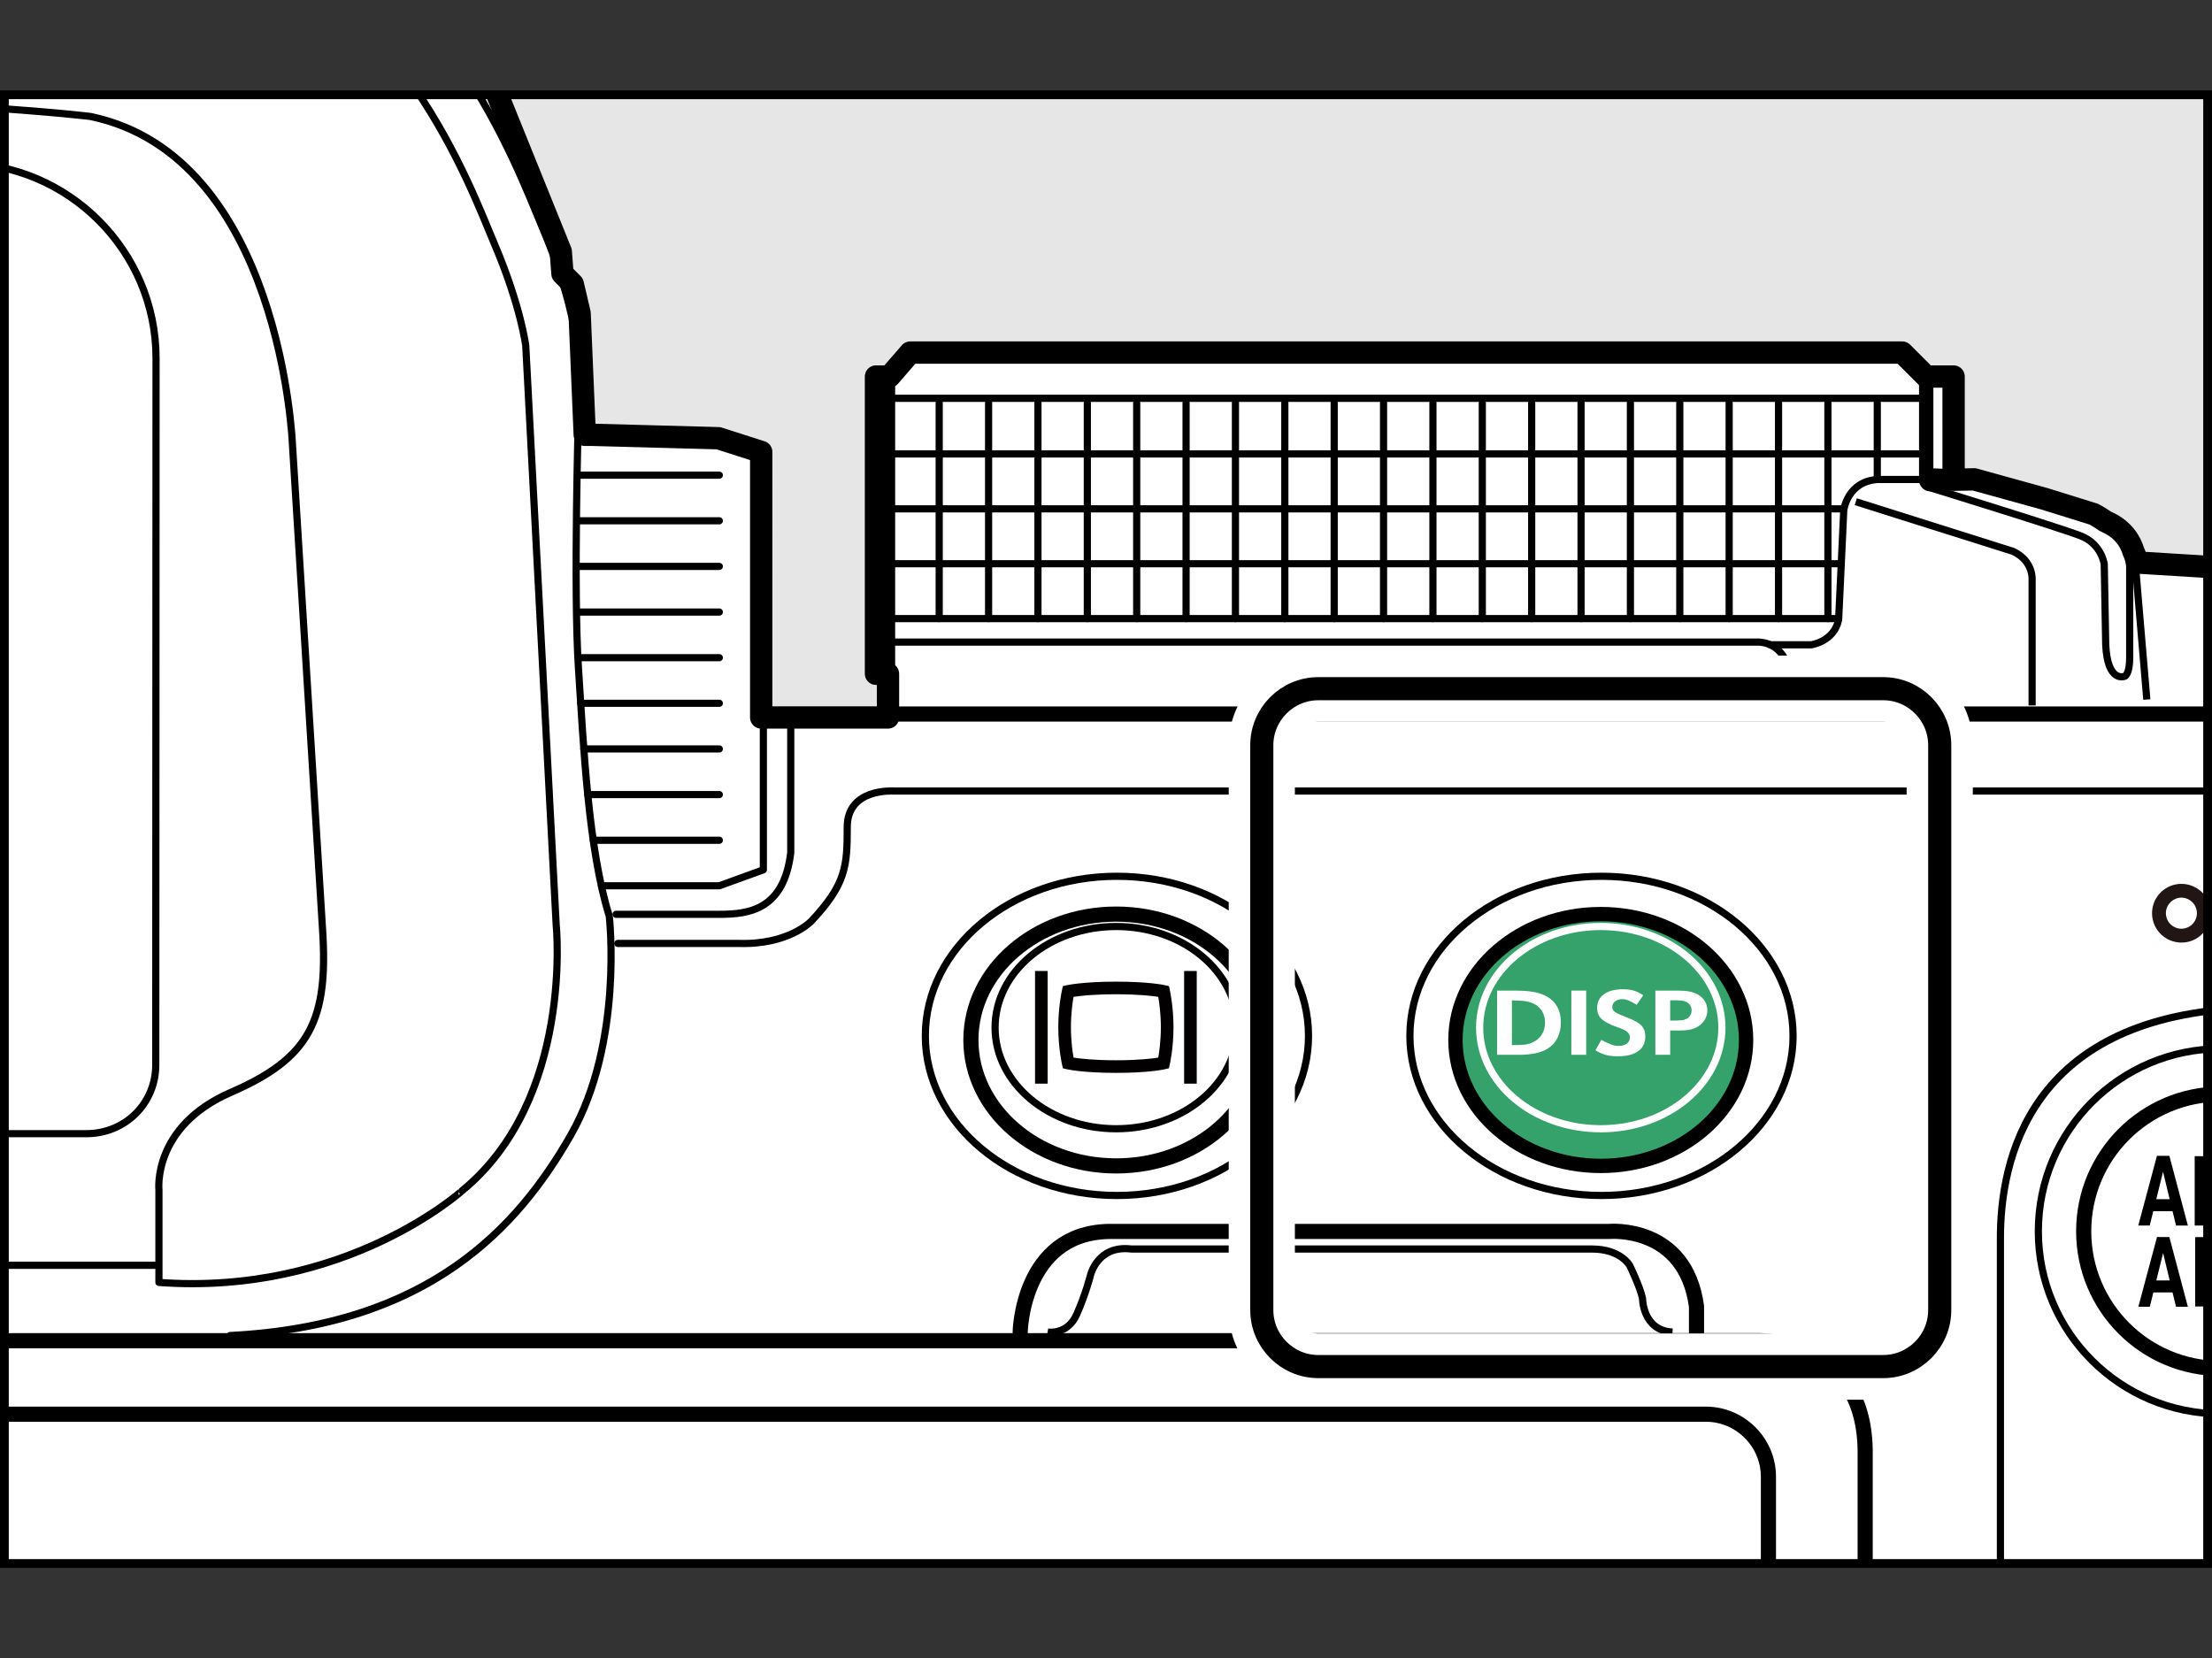 <?xml version="1.0" encoding="utf-8"?>
<!-- Generator: Adobe Illustrator 28.5.0, SVG Export Plug-In . SVG Version: 9.03 Build 54727)  -->
<!DOCTYPE svg PUBLIC "-//W3C//DTD SVG 1.1//EN" "http://www.w3.org/Graphics/SVG/1.1/DTD/svg11.dtd">
<svg version="1.1" xmlns="http://www.w3.org/2000/svg" xmlns:xlink="http://www.w3.org/1999/xlink" x="0px" y="0px"
	 width="277.478px" height="208.035px" viewBox="0 0 277.478 208.035" style="enable-background:new 0 0 277.478 208.035;"
	 xml:space="preserve">
<rect x="0" y="0" width="277.478" height="208.035" fill="#333333" stroke="none"/>
<g id="Format">
</g>
<g id="Body">
</g>
<g id="ストラップ">
</g>
<g id="Silk">
</g>
<g id="レイヤー_5">
	<g>
		<defs>
			<rect id="SVGID_1_" x="0.55" y="11.891" width="276.378" height="184.252"/>
		</defs>
		<use xlink:href="#SVGID_1_"  style="overflow:visible;fill:#E6E6E6;"/>
		<clipPath id="SVGID_00000149350909218103602980000010513817730522460299_">
			<use xlink:href="#SVGID_1_"  style="overflow:visible;"/>
		</clipPath>
		<g style="clip-path:url(#SVGID_00000149350909218103602980000010513817730522460299_);">
			<path style="fill:#FFFFFF;" d="M490.44,195.635l-7.737-9.456l-0.86-1.075l4.298-3.654l0.43-1.504l-17.339-22.087
				c0,0-1.186-1.931-3.221-0.341l-0.833,0.651l0.172-2.401l-0.215-3.009l-0.645-2.794l-0.645-1.719
				l-1.504-3.439l-2.579-3.439l-4.943-3.868l-3.654-1.719l-22.136-4.298h-2.579l-0.43-4.513l-1.72-0.43
				h-0.645l-3.439-0.215l-0.353-0.872c-0.507-1.736-0.966-2.805-0.966-2.805l0.65,2.024l-2.984-7.374
				l-4.213-7.752h0.211l7.303-16.968l-5.262-22.66c0,0-25.41-1.645-27.385-1.825
				c-1.975-0.181-58.421-4.618-58.421-4.618l-20.18,5.624l-1.872-0.156l-2.579-0.215l-5.803-0.215l-5.588,0.215
				l-2.794,0.215l-5.158,0.43c0,0-3.521,0.127-4.568,1.942l-12.205-0.752
				c-0.066-0.491-0.224-0.96-0.436-1.407c-0.304-1.051-1.174-2.773-3.488-3.74
				c-0.84-0.584-1.483-0.915-1.483-0.915l-6.187-1.929l-8.812-2.44l-2.579,0.052V47.237h-3.439
				l-3.008-3.008h-0.43H114.185l-2.607,3.008h-1.692v37.287h1.505v5.481H95.757v-0.218l-0.208,0.218h-0.061
				V56.694l-5.373-1.719l-15.903-0.43h-0.86l-0.645-15.259l-0.86-3.653l-1.289-1.289l-0.215-2.794L61.747,10.274
				L56.589-1.546L44.984-25.831L42.19-28.84l-2.364-1.075l-15.689-2.149l-1.504,1.075l-0.43-1.075l-3.648-0.576
				l-0.012-0.069l-0.078,0.055l-0.345-0.055l-1.504-13.969l-1.289-0.86l-0.645-0.215l-3.438-0.215h-0.645
				L9.309-48.182v-3.868L8.449-54.844L6.3-55.919l-0.86-0.43H4.366h-21.491l0.026,0.743L-92.758-55.512v2.643
				l-0.14-0l0.124-3.48h-21.491l-1.504,0.215l-1.934,1.075l-1.29,2.149l-0.215,1.505v3.224l-1.504,0.215
				l-3.654,0.215L-126.3-47.107l-0.215,1.504l-1.289,12.035l-0.215,0.86l-4.513,0.645v0.86l-1.72-0.645h-0.645
				l-15.044,1.934l-0.86,0.43l-2.149,1.075l-12.035,23.21l-8.597,19.772l-6.877,18.052
				c0,0-2.092,3.534-2.163,5.829l-0.416,13.298l-0.096,2.372l-8.07,0.637h-0.215l-0.645,0.43l-2.364,13.325
				l4.083,2.149l0.43,0.645l2.364,1.075h1.289l-7.092,17.623h-2.364h-59.53l-0.645-1.289h-11.605
				l-1.289,1.289h-55.447h-1.29l-2.149,1.075l-1.719,3.868l-12.465,0.645l-0.43,4.943h-2.579
				l-19.772,3.438l-1.934,0.43l-4.298,1.934l-3.224,2.579l-3.224,3.224l-3.009,5.803l-0.645,4.728
				l-0.215,1.934v1.504l3.002,3.068l-0.265,0.319l-2.161-1.689l-1.722-1.346
				c-2.034-1.59-3.221,0.341-3.221,0.341l-17.339,22.087l0.43,1.504l4.298,3.654l-0.86,1.075
				l-7.737,9.456l-6.232,7.737l0.43,2.364l0.43,0.86l1.289,1.29l0.215,0.215l0.645,0.215l0.86,0.215
				h0.645l2.149-0.43l-0.43,1.504l0.645,1.719l0.645,1.075l1.075,0.645l0.645,0.215l0.86,0.215
				h1.504l0.501-0.2l-0.067,0.697l-0.863,1.007l-2.364,3.009l-3.224,3.868l5.373,4.298l1.719,0.215
				l1.504-0.645l5.158-6.447l16.333-20.201l13.052-16.079l1.669-2.942c0,0,0.321-1.733,0.11-3.772
				l0.642,0.657l16.978,3.009h2.579l0.43,4.298l1.289,1.504v0.43l-0.644,5.803l-1.29,0.645
				l-1.934,20.202l-2.794,7.952l-1.075,33.956l0.43,0.43v1.934l-1.29,0.86v231.674l1.075,0.215h2.364
				h0.215v1.075v0.86h-2.364l-0.43,1.719c-0.221,22.614,1.235,42.094,2.034,51.539
				c0.799,9.446,2.792,10.954,5.155,15.035c0.129,0.222,0.278,0.429,0.435,0.63
				c0.177,0.904,0.424,1.517,0.424,1.517l1.31,0.049c3.105,2.064,7.604,2.364,7.604,2.364h3.091h30.311
				h551.986h135.779h27.814l3.654-1.289l3.224-2.579l1.719-2.579l1.504-7.952v-8.811l0.43-1.075
				l0.86-0.645l0.215-0.645l1.505-30.732V286.434l-0.645-14.399l0.86-4.943l6.447-23.21l3.009-12.465
				l1.075-6.877l0.86-8.382l0.215-4.513v-3.868l-0.215-4.084l-0.645-5.802l-1.074-6.447l-2.579-9.886
				l-0.86-3.009l1.504-0.215l7.407-1.261c-0.072,1.674,0.168,2.979,0.168,2.979l1.669,2.942
				l13.052,16.079l16.333,20.202l5.158,6.447l1.504,0.645l1.719-0.215l5.373-4.298l-3.224-3.868
				l-2.364-3.009l-0.863-1.007l-0.067-0.697l0.501,0.2h1.504l0.86-0.215l0.645-0.215l1.075-0.645
				l0.645-1.075l0.645-1.719l-0.43-1.504l2.149,0.43h0.645l0.86-0.215l0.645-0.215l0.215-0.215
				l1.289-1.289l0.43-0.86l0.43-2.364L490.44,195.635z M-400.689,182.608l0.193-0.251l-0.03,0.061
				L-400.689,182.608z M243.873,60.209l-1.728,0.035l0.094-0.097L243.873,60.209z M484.207,213.472l-0.03-0.06
				l0.193,0.251L484.207,213.472z"/>
			<g>
				<defs>
					<path id="SVGID_00000112610802795982479740000005566019369575569341_" d="M412.563,109.547h-45.642l-33.184-0.215
						c-7.732,0-9.76-3.759-9.76-3.759l-9.785-13.209c-2.148-2.792-5.047-2.792-5.047-2.792h-27.742
						V76.685l47.395-13.209c0,0,56.446,4.437,58.421,4.618c1.975,0.181,27.385,1.825,27.385,1.825l5.262,22.66
						L412.563,109.547z"/>
				</defs>
				<clipPath id="SVGID_00000070080207696685931220000002676726653014819459_">
					<use xlink:href="#SVGID_00000112610802795982479740000005566019369575569341_"  style="overflow:visible;"/>
				</clipPath>
				<g style="clip-path:url(#SVGID_00000070080207696685931220000002676726653014819459_);">
					<line style="fill:none;stroke:#000000;stroke-width:0.9;stroke-linecap:round;stroke-linejoin:round;" x1="408.309" y1="105.896" x2="408.309" y2="86.055"/>
					<line style="fill:none;stroke:#000000;stroke-width:0.9;stroke-linecap:round;stroke-linejoin:round;" x1="402.219" y1="105.896" x2="402.219" y2="86.055"/>
					<line style="fill:none;stroke:#000000;stroke-width:0.9;stroke-linecap:round;stroke-linejoin:round;" x1="396.128" y1="105.896" x2="396.128" y2="86.055"/>
					<line style="fill:none;stroke:#000000;stroke-width:0.9;stroke-linecap:round;stroke-linejoin:round;" x1="390.038" y1="105.896" x2="390.038" y2="86.055"/>
					<line style="fill:none;stroke:#000000;stroke-width:0.9;stroke-linecap:round;stroke-linejoin:round;" x1="383.947" y1="105.896" x2="383.947" y2="86.055"/>
					<line style="fill:none;stroke:#000000;stroke-width:0.9;stroke-linecap:round;stroke-linejoin:round;" x1="377.857" y1="105.896" x2="377.857" y2="86.055"/>
					<line style="fill:none;stroke:#000000;stroke-width:0.9;stroke-linecap:round;stroke-linejoin:round;" x1="371.767" y1="105.896" x2="371.767" y2="86.055"/>
					<line style="fill:none;stroke:#000000;stroke-width:0.9;stroke-linecap:round;stroke-linejoin:round;" x1="365.676" y1="105.896" x2="365.676" y2="86.055"/>
					<line style="fill:none;stroke:#000000;stroke-width:0.9;stroke-linecap:round;stroke-linejoin:round;" x1="359.586" y1="105.896" x2="359.586" y2="86.055"/>
					<line style="fill:none;stroke:#000000;stroke-width:0.9;stroke-linecap:round;stroke-linejoin:round;" x1="353.495" y1="105.896" x2="353.495" y2="86.055"/>
					<line style="fill:none;stroke:#000000;stroke-width:0.9;stroke-linecap:round;stroke-linejoin:round;" x1="347.405" y1="105.896" x2="347.405" y2="86.055"/>
					<line style="fill:none;stroke:#000000;stroke-width:0.9;stroke-linecap:round;stroke-linejoin:round;" x1="341.315" y1="105.896" x2="341.315" y2="86.055"/>
					<line style="fill:none;stroke:#000000;stroke-width:0.9;stroke-linecap:round;stroke-linejoin:round;" x1="335.224" y1="105.896" x2="335.224" y2="86.055"/>
					<line style="fill:none;stroke:#000000;stroke-width:0.9;stroke-linecap:round;stroke-linejoin:round;" x1="329.134" y1="105.896" x2="329.134" y2="86.055"/>
					<line style="fill:none;stroke:#000000;stroke-width:0.9;stroke-linecap:round;stroke-linejoin:round;" x1="323.044" y1="105.896" x2="323.044" y2="86.055"/>
					<line style="fill:none;stroke:#000000;stroke-width:0.9;stroke-linecap:round;stroke-linejoin:round;" x1="316.953" y1="105.896" x2="316.953" y2="86.055"/>
					<line style="fill:none;stroke:#000000;stroke-width:0.9;stroke-linecap:round;stroke-linejoin:round;" x1="310.863" y1="105.896" x2="310.863" y2="86.055"/>
				</g>
				
					<polyline style="clip-path:url(#SVGID_00000070080207696685931220000002676726653014819459_);fill:none;stroke:#000000;stroke-width:0.9;stroke-linecap:round;stroke-linejoin:round;" points="
					307.756,89.567 307.756,86.141 311.49,82.262 392.046,82.262 				"/>
				
					<path style="clip-path:url(#SVGID_00000070080207696685931220000002676726653014819459_);fill:none;stroke:#000000;stroke-width:0.9;stroke-linejoin:round;" d="
					M285.406,89.35l0.653-4.713l0.852-0.652h7.45v-5.094c0,0,0.109-1.595,2.03-2.211l8.81-1.813
					c0,0,4.481-1.031,9.421-1.081c0,0,5.155,0,10.972,1.081l8.828,1.813c1.903,0.616,2.03,2.193,2.03,2.193
					v3.39"/>
				
					<line style="clip-path:url(#SVGID_00000070080207696685931220000002676726653014819459_);fill:none;stroke:#000000;stroke-width:0.9;stroke-linejoin:round;" x1="294.998" y1="78.494" x2="335.831" y2="78.494"/>
				
					<line style="clip-path:url(#SVGID_00000070080207696685931220000002676726653014819459_);fill:none;stroke:#000000;stroke-width:0.9;stroke-linejoin:round;" x1="310.711" y1="83.078" x2="294.361" y2="83.078"/>
			</g>
			<g>
				<defs>
					<path id="SVGID_00000132074483274681644080000005763495900839694474_" d="M219.043,80.889h8.162
						c0,0,2.843-0.381,3.436-3.129l0.644-13.746c0,0,0.43-3.651,4.296-3.866h6.658l2.827,0.107v-13.017
						H109.887v37.287h104.425L219.043,80.889z"/>
				</defs>
				<clipPath id="SVGID_00000134951998394664066820000010678111218352675508_">
					<use xlink:href="#SVGID_00000132074483274681644080000005763495900839694474_"  style="overflow:visible;"/>
				</clipPath>
				<g style="clip-path:url(#SVGID_00000134951998394664066820000010678111218352675508_);">
					<line style="fill:none;stroke:#000000;stroke-width:0.9;stroke-linecap:round;stroke-linejoin:round;" x1="241.54" y1="56.948" x2="111.958" y2="56.948"/>
					<line style="fill:none;stroke:#000000;stroke-width:0.9;stroke-linecap:round;stroke-linejoin:round;" x1="241.54" y1="49.967" x2="111.958" y2="49.967"/>
					<line style="fill:none;stroke:#000000;stroke-width:0.9;stroke-linecap:round;stroke-linejoin:round;" x1="241.54" y1="63.833" x2="111.958" y2="63.833"/>
					<line style="fill:none;stroke:#000000;stroke-width:0.9;stroke-linecap:round;stroke-linejoin:round;" x1="241.54" y1="70.719" x2="111.958" y2="70.719"/>
					<line style="fill:none;stroke:#000000;stroke-width:0.9;stroke-linecap:round;stroke-linejoin:round;" x1="241.54" y1="77.605" x2="111.958" y2="77.605"/>
					<g>
						<line style="fill:none;stroke:#000000;stroke-width:0.9;stroke-linecap:round;stroke-linejoin:round;" x1="241.683" y1="50.541" x2="241.683" y2="77.605"/>
						<line style="fill:none;stroke:#000000;stroke-width:0.9;stroke-linecap:round;stroke-linejoin:round;" x1="235.49" y1="50.541" x2="235.49" y2="77.605"/>
						<line style="fill:none;stroke:#000000;stroke-width:0.9;stroke-linecap:round;stroke-linejoin:round;" x1="229.297" y1="50.541" x2="229.297" y2="77.605"/>
						<line style="fill:none;stroke:#000000;stroke-width:0.9;stroke-linecap:round;stroke-linejoin:round;" x1="223.103" y1="50.541" x2="223.103" y2="77.605"/>
						<line style="fill:none;stroke:#000000;stroke-width:0.9;stroke-linecap:round;stroke-linejoin:round;" x1="216.91" y1="50.541" x2="216.91" y2="77.605"/>
						<line style="fill:none;stroke:#000000;stroke-width:0.9;stroke-linecap:round;stroke-linejoin:round;" x1="210.717" y1="50.541" x2="210.717" y2="77.605"/>
						<line style="fill:none;stroke:#000000;stroke-width:0.9;stroke-linecap:round;stroke-linejoin:round;" x1="204.523" y1="50.541" x2="204.523" y2="77.605"/>
						<line style="fill:none;stroke:#000000;stroke-width:0.9;stroke-linecap:round;stroke-linejoin:round;" x1="198.33" y1="50.541" x2="198.33" y2="77.605"/>
						<line style="fill:none;stroke:#000000;stroke-width:0.9;stroke-linecap:round;stroke-linejoin:round;" x1="192.137" y1="50.541" x2="192.137" y2="77.605"/>
						<line style="fill:none;stroke:#000000;stroke-width:0.9;stroke-linecap:round;stroke-linejoin:round;" x1="185.943" y1="50.541" x2="185.943" y2="77.605"/>
						<line style="fill:none;stroke:#000000;stroke-width:0.9;stroke-linecap:round;stroke-linejoin:round;" x1="179.75" y1="50.541" x2="179.75" y2="77.605"/>
						<line style="fill:none;stroke:#000000;stroke-width:0.9;stroke-linecap:round;stroke-linejoin:round;" x1="173.556" y1="50.541" x2="173.556" y2="77.605"/>
						<line style="fill:none;stroke:#000000;stroke-width:0.9;stroke-linecap:round;stroke-linejoin:round;" x1="167.363" y1="50.541" x2="167.363" y2="77.605"/>
						<line style="fill:none;stroke:#000000;stroke-width:0.9;stroke-linecap:round;stroke-linejoin:round;" x1="161.17" y1="50.541" x2="161.17" y2="77.605"/>
						<line style="fill:none;stroke:#000000;stroke-width:0.9;stroke-linecap:round;stroke-linejoin:round;" x1="154.976" y1="50.541" x2="154.976" y2="77.605"/>
						<line style="fill:none;stroke:#000000;stroke-width:0.9;stroke-linecap:round;stroke-linejoin:round;" x1="148.783" y1="50.541" x2="148.783" y2="77.605"/>
						<line style="fill:none;stroke:#000000;stroke-width:0.9;stroke-linecap:round;stroke-linejoin:round;" x1="142.59" y1="50.541" x2="142.59" y2="77.605"/>
						<line style="fill:none;stroke:#000000;stroke-width:0.9;stroke-linecap:round;stroke-linejoin:round;" x1="136.396" y1="50.541" x2="136.396" y2="77.605"/>
						<line style="fill:none;stroke:#000000;stroke-width:0.9;stroke-linecap:round;stroke-linejoin:round;" x1="130.203" y1="50.541" x2="130.203" y2="77.605"/>
						<line style="fill:none;stroke:#000000;stroke-width:0.9;stroke-linecap:round;stroke-linejoin:round;" x1="124.01" y1="50.541" x2="124.01" y2="77.605"/>
						<line style="fill:none;stroke:#000000;stroke-width:0.9;stroke-linecap:round;stroke-linejoin:round;" x1="117.816" y1="50.541" x2="117.816" y2="77.605"/>
						<line style="fill:none;stroke:#000000;stroke-width:0.9;stroke-linecap:round;stroke-linejoin:round;" x1="111.623" y1="50.541" x2="111.623" y2="77.605"/>
					</g>
				</g>
			</g>
			<path style="fill:none;stroke:#000000;stroke-width:1.8;stroke-linecap:round;stroke-linejoin:round;" d="M-361.842,145.883l16.978,3.009h2.579l0.43,4.298l1.289,1.504v0.43l-0.644,5.803
				l-1.29,0.645l-1.934,20.202l-2.794,7.952l-1.075,33.956l0.43,0.43v1.934l-1.29,0.86v231.674
				l1.075,0.215h2.364h0.215v1.075v0.86h-2.364l-0.43,1.719c-0.221,22.614,1.235,42.094,2.034,51.539
				c0.799,9.446,2.792,10.954,5.155,15.035c2.363,4.081,9.773,4.561,9.773,4.561h3.091h30.311h551.986
				h135.779h27.814l3.654-1.289l3.224-2.579l1.719-2.579l1.504-7.952v-8.811l0.43-1.075l0.86-0.645
				l0.215-0.645l1.505-30.732V286.434l-0.645-14.399l0.86-4.943l6.447-23.21l3.009-12.465l1.075-6.877
				l0.86-8.382l0.215-4.513v-3.868l-0.215-4.084l-0.645-5.802l-1.074-6.447l-2.579-9.886l-0.86-3.009
				l1.504-0.215l10.101-1.719l3.224-1.075l2.364-1.075l3.438-2.149l3.654-4.298l2.579-4.513
				l1.075-4.728l0.215-3.009l-0.215-3.009l-0.645-2.794l-0.645-1.719l-1.504-3.439l-2.579-3.439
				l-4.943-3.868l-3.654-1.719l-22.136-4.298h-2.579l-0.43-4.513l-1.72-0.43h0.215h-0.215h-0.645
				l-3.439-0.215l-3.653-9.026l-5.373-9.886l1.934-1.719l0.215-0.43V86.137l-4.513-4.083h-2.364h-20.631
				h-2.579h-2.579l-10.316-3.009l-3.224-0.645l-9.671-2.149l-21.706-1.934l-3.224-0.215l-7.307-0.645
				l-7.737-2.794l-4.298-1.075l-3.868-0.43l-2.579-0.215l-2.579-0.215l-5.803-0.215l-5.588,0.215l-2.794,0.215
				l-5.158,0.43c0,0-3.521,0.127-4.568,1.942l-12.205-0.752c-0.477-3.54-5.407-6.062-5.407-6.062
				l-6.187-1.929l-8.812-2.44l-6.018,0.121V47.238l-3.009-3.009h-0.43H114.185l-2.794,3.224v42.552H95.488
				V56.694l-5.373-1.719l-15.903-0.43h-0.86l-0.645-15.259l-0.86-3.653l-1.289-1.289l-0.215-2.794L61.747,10.274
				L56.589-1.546L44.984-25.831L42.19-28.84l-2.364-1.075l-15.689-2.149l-1.504,1.075l-0.43-1.075l-4.083-0.645
				l-1.504-13.969l-1.289-0.86l-0.645-0.215l-3.438-0.215h-0.645L9.309-48.182v-3.868L8.449-54.844L6.3-55.919
				l-0.86-0.43H4.366h-21.491l0.215,6.018l-28.153-0.86H-71.498l-21.491,0.86l0.215-6.018h-21.491
				l-1.504,0.215l-1.934,1.075l-1.29,2.149l-0.215,1.505v3.224l-1.504,0.215l-3.654,0.215L-126.3-47.107
				l-0.215,1.504l-1.289,12.035l-0.215,0.86l-4.513,0.645v0.86l-1.72-0.645h-0.645l-15.044,1.934l-0.86,0.43
				l-2.149,1.075l-12.035,23.21l-8.597,19.772l-6.877,18.052c0,0-2.092,3.534-2.163,5.829l-0.416,13.298v2.364
				l-8.167,0.644h-0.215l-0.645,0.43l-2.364,13.325l4.083,2.149l0.43,0.645l2.364,1.075h1.289l-7.092,17.623
				h-2.364h-59.53l-0.645-1.289h-11.605l-1.289,1.289h-55.447h-1.29l-2.149,1.075l-1.719,3.868l-12.465,0.645
				l-0.43,4.943h-2.579l-19.772,3.438l-1.934,0.43l-4.298,1.934l-3.224,2.579l-3.224,3.224l-3.009,5.803
				l-0.645,4.728l-0.215,1.934v1.504"/>
			<line style="fill:none;stroke:#000000;stroke-width:0.9;stroke-linecap:round;stroke-linejoin:round;" x1="425.908" y1="149.694" x2="425.908" y2="129.555"/>
			
				<ellipse transform="matrix(0.036 -0.999 0.999 0.036 276.241 598.618)" style="fill:none;stroke:#000000;stroke-width:1.8;stroke-linecap:round;stroke-linejoin:round;" cx="448.479" cy="156.09" rx="10.1" ry="10.1"/>
			<line style="fill:none;stroke:#000000;stroke-width:0.9;stroke-linecap:round;stroke-linejoin:round;" x1="433.756" y1="168.873" x2="433.756" y2="132.981"/>
			<path style="fill:none;stroke:#000000;stroke-width:0.9;stroke-linecap:round;stroke-linejoin:round;" d="M77.5,118.353h15.142c6.29,0.215,9.128-2.792,9.128-2.792
				c4.359-4.646,4.51-6.873,4.51-11.813c0-4.94,5.845-4.511,5.845-4.511h189.823
				c5.12,0.07,7.732,3.966,7.732,3.966s5.323,7.946,8.806,11.069c3.484,3.123,9.857,5.799,21.478,5.584
				h76.248"/>
			<path style="fill:none;stroke:#000000;stroke-width:1.9;stroke-linecap:round;stroke-linejoin:round;" d="M111.865,89.572H309.144c0,0,2.9,0,5.047,2.792l9.785,13.209
				c0,0,2.028,3.759,9.76,3.759l33.184,0.215h45.642"/>
			<path style="fill:none;stroke:#000000;stroke-width:0.9;stroke-linecap:round;stroke-linejoin:round;" d="M111.391,80.551h109.262c3.329,0.215,3.759,3.652,3.759,3.652v3.65
				c0,0-0.084,1.488,1.373,1.72"/>
			<line style="fill:none;stroke:#000000;stroke-width:0.9;stroke-linecap:round;stroke-linejoin:round;" x1="72.775" y1="59.61" x2="90.233" y2="59.61"/>
			<line style="fill:none;stroke:#000000;stroke-width:0.9;stroke-linecap:round;stroke-linejoin:round;" x1="72.775" y1="65.334" x2="90.233" y2="65.334"/>
			<line style="fill:none;stroke:#000000;stroke-width:0.9;stroke-linecap:round;stroke-linejoin:round;" x1="72.775" y1="71.058" x2="90.233" y2="71.058"/>
			<line style="fill:none;stroke:#000000;stroke-width:0.9;stroke-linecap:round;stroke-linejoin:round;" x1="72.775" y1="76.782" x2="90.233" y2="76.782"/>
			<line style="fill:none;stroke:#000000;stroke-width:0.9;stroke-linecap:round;stroke-linejoin:round;" x1="72.775" y1="82.507" x2="90.233" y2="82.507"/>
			<line style="fill:none;stroke:#000000;stroke-width:0.9;stroke-linecap:round;stroke-linejoin:round;" x1="90.234" y1="88.226" x2="72.85" y2="88.226"/>
			<line style="fill:none;stroke:#000000;stroke-width:0.9;stroke-linecap:round;stroke-linejoin:round;" x1="90.234" y1="93.954" x2="73.231" y2="93.954"/>
			<line style="fill:none;stroke:#000000;stroke-width:0.9;stroke-linecap:round;stroke-linejoin:round;" x1="90.234" y1="99.682" x2="73.738" y2="99.682"/>
			<line style="fill:none;stroke:#000000;stroke-width:0.9;stroke-linecap:round;stroke-linejoin:round;" x1="90.234" y1="105.41" x2="74.427" y2="105.41"/>
			<polyline style="fill:none;stroke:#000000;stroke-width:0.9;stroke-linecap:round;stroke-linejoin:round;" points="95.757,89.787 95.757,109.118 90.234,111.12 75.442,111.12 			"/>
			<line style="fill:none;stroke:#000000;stroke-width:0.9;stroke-linecap:round;stroke-linejoin:round;" x1="-342.5" y1="98.386" x2="-342.5" y2="149.965"/>
			<circle style="fill:none;stroke:#000000;stroke-width:1.8;stroke-linecap:round;stroke-linejoin:round;" cx="-364.798" cy="125.035" r="10.1"/>
			<line style="fill:none;stroke:#000000;stroke-width:0.9;stroke-linecap:round;stroke-linejoin:round;" x1="-350.077" y1="101.932" x2="-350.077" y2="147.493"/>
			<g>
				<path style="fill:#FFFFFF;stroke:#000000;stroke-width:0.9;stroke-linecap:round;stroke-linejoin:round;" d="M-372.471,141.563L-372.471,141.563c1.729,1.402,4.291,1.135,5.693-0.594
					l10.758-12.926c1.403-1.729,1.135-4.291-0.594-5.693v-0c-1.729-1.402-4.291-1.135-5.693,0.594
					l-10.758,12.926C-374.467,137.599-374.2,140.161-372.471,141.563z"/>
				<path style="fill:#FFFFFF;stroke:#000000;stroke-width:0.9;stroke-linecap:round;stroke-linejoin:round;" d="M-379.133,136.728h0c1.729,1.402,4.291,1.135,5.693-0.594l10.758-12.926
					c1.403-1.729,1.135-4.291-0.594-5.693h-0c-1.729-1.402-4.29-1.135-5.693,0.594l-10.758,12.926
					C-381.129,132.764-380.862,135.326-379.133,136.728z"/>
				<path style="fill:#FFFFFF;stroke:#000000;stroke-width:1.8;stroke-linecap:round;stroke-linejoin:round;" d="M-382.331,126.464l1.722,1.346l15.972,12.484
					c3.136,2.869,2.042,8.704,2.042,8.704l-1.669,2.942l-13.052,16.079l-16.333,20.201l-5.158,6.447
					l-1.504,0.645l-1.719-0.215l-5.373-4.298l3.224-3.868l2.364-3.009l1.289-1.504l0.215-0.43
					l-1.075,0.43h-1.504l-0.86-0.215l-0.645-0.215l-1.075-0.645l-0.645-1.075l-0.645-1.719l0.43-1.504
					l-2.149,0.43h0.43h-0.43h-0.645l-0.86-0.215l-0.645-0.215l-0.215-0.215l-1.289-1.29l0.215,0.43
					l-0.215-0.43l-0.43-0.86l-0.43-2.364l6.232-7.737l7.737-9.456l0.86-1.075l-4.298-3.654
					l-0.43-1.504l17.339-22.087C-385.551,126.805-384.365,124.874-382.331,126.464z"/>
				<path style="fill:none;stroke:#000000;stroke-width:0.9;stroke-linecap:round;stroke-linejoin:round;" d="M-400.956,182.953l14.829-19.235c0,0,2.364-2.364-0.645-4.943l-6.877-5.588
					c0,0-1.622-1.83-4.513,0.861"/>
				<line style="fill:none;stroke:#000000;stroke-width:0.9;stroke-linecap:round;stroke-linejoin:round;" x1="-406.329" y1="177.045" x2="-389.566" y2="156.842"/>
			</g>
			<g>
				<path style="fill:#FFFFFF;stroke:#000000;stroke-width:0.9;stroke-linecap:round;stroke-linejoin:round;" d="M456.152,172.618L456.152,172.618c-1.729,1.402-4.291,1.135-5.693-0.594l-10.758-12.926
					c-1.402-1.729-1.135-4.291,0.594-5.693v-0c1.729-1.402,4.291-1.135,5.693,0.594l10.758,12.926
					C458.148,168.654,457.881,171.216,456.152,172.618z"/>
				<path style="fill:#FFFFFF;stroke:#000000;stroke-width:0.9;stroke-linecap:round;stroke-linejoin:round;" d="M462.814,167.783H462.814c-1.729,1.402-4.291,1.135-5.693-0.594l-10.758-12.926
					c-1.403-1.729-1.135-4.291,0.594-5.693h0c1.729-1.402,4.29-1.135,5.693,0.594l10.758,12.926
					C464.81,163.819,464.543,166.38,462.814,167.783z"/>
				<path style="fill:#FFFFFF;stroke:#000000;stroke-width:1.8;stroke-linecap:round;stroke-linejoin:round;" d="M466.011,157.519l-1.722,1.346l-15.972,12.484
					c-3.136,2.869-2.042,8.704-2.042,8.704l1.669,2.942l13.052,16.079l16.333,20.202l5.158,6.447
					l1.504,0.645l1.719-0.215l5.373-4.298l-3.224-3.868l-2.364-3.009l-1.289-1.504l-0.215-0.43l1.075,0.43
					h1.504l0.86-0.215l0.645-0.215l1.075-0.645l0.645-1.075l0.645-1.719l-0.43-1.504l2.149,0.43
					h-0.43h0.43h0.645l0.86-0.215l0.645-0.215l0.215-0.215l1.289-1.289l-0.215,0.43l0.215-0.43
					l0.43-0.86l0.43-2.364l-6.232-7.737l-7.737-9.456l-0.86-1.075l4.298-3.654l0.43-1.504
					l-17.339-22.087C469.232,157.86,468.046,155.928,466.011,157.519z"/>
				<path style="fill:none;stroke:#000000;stroke-width:0.9;stroke-linecap:round;stroke-linejoin:round;" d="M484.637,214.008l-14.829-19.235c0,0-2.364-2.364,0.645-4.943l6.877-5.588
					c0,0,1.622-1.83,4.513,0.861"/>
				<line style="fill:none;stroke:#000000;stroke-width:0.9;stroke-linecap:round;stroke-linejoin:round;" x1="490.01" y1="208.099" x2="473.247" y2="187.897"/>
			</g>
			<path style="fill:none;stroke:#000000;stroke-width:1.9;stroke-linecap:round;stroke-linejoin:round;" d="M418.899,139.057h-82.789c0,0-12.409-0.299-13.327,11.729V253.667
				c0,13.259,12.672,17.397,12.672,17.397c24.213,9.514,32.432,23.841,32.432,23.841
				c13.531,16.384,13.83,43.923,13.83,43.923v148.868c0,0-0.983,9.936,4.06,15.066
				c5.042,5.13,11.187,5.233,11.187,5.233h32.28"/>
			<path style="fill:none;stroke:#000000;stroke-width:0.9;stroke-linecap:round;stroke-linejoin:round;" d="M382.923,140.261c0,0,34.403,21.358,41.3,50.26c0,0,6.188,19.111-5.799,55.951
				c0,0-9.88,23.867-9.88,53.374"/>
			<path style="fill:none;stroke:#000000;stroke-width:0.9;stroke-linecap:round;stroke-linejoin:round;" d="M418.899,122.649c0,0,2.685,6.202,2.255,13.209v3.114c0,0,14.176,31.041,16.323,41.509"
				/>
			<path style="fill:none;stroke:#000000;stroke-width:1.9;stroke-linecap:round;stroke-linejoin:round;" d="M-271.887,217.888v-32.628c0-4.314,3.535-7.849,7.849-7.849H213.986
				c4.314,0,7.849,3.535,7.849,7.849V511.09c0,4.314-3.535,7.849-7.849,7.849h-477.608
				c-4.314,0-7.849-3.535-7.849-7.849v-44.248"/>
			<path style="fill:none;stroke:#000000;stroke-width:1.9;stroke-linecap:round;stroke-linejoin:round;" d="M-294.421,181.884c0,0,0.087-13.692,12.791-13.692h502.363c0,0,13.018-0.224,13.237,13.692
				v331.641c0,0,0.285,11.407-12.339,12.794h-502.475c0,0-13.577-0.838-13.577-14.213V181.884z"/>
			<path style="fill:none;stroke:#000000;stroke-width:0.9;stroke-linecap:round;stroke-linejoin:round;" d="M-294.014,469.096h17.12c6.873,0,7.732-7.195,7.732-7.195v-235.511
				c0-6.65-2.904-10.234-7.088-10.417h-17.29"/>
			<path style="fill:none;stroke:#000000;stroke-width:0.9;stroke-linecap:round;stroke-linejoin:round;" d="M-344.838,459.061h39.018c0,0,7.907,0.905,8.274-8.113V234.281
				c0,0,0.636-9.193-10.355-9.394"/>
			<path style="fill:none;stroke:#000000;stroke-width:0.9;stroke-miterlimit:10;" d="M-226.076,216.621h405.136V480.374h-405.136V216.621z"/>
			<path style="fill:none;stroke:#000000;stroke-width:1.9;stroke-linecap:round;stroke-linejoin:round;" d="M-271.887,217.888c1.704,1.704,2.719,4.568,2.719,8.502v235.505
				c0,0-0.344,2.846-2.302,4.949"/>
			<path style="fill:none;stroke:#000000;stroke-width:1.9;stroke-linecap:round;stroke-linejoin:round;" d="M-344.435,181.773l7.187-11.441c2.792-3.866,4.725-2.577,4.725-2.577h28.137
				c4.74,0.482,6.443,2.971,6.443,2.971v354.215c0,0,0.003,8.642-7.517,8.591"/>
			<line style="fill:none;stroke:#000000;stroke-width:1.9;stroke-linejoin:round;" x1="-347.873" y1="224.11" x2="-298.587" y2="224.11"/>
			<path style="fill:none;stroke:#000000;stroke-width:0.9;stroke-linecap:round;stroke-linejoin:round;" d="M-338,172.586l-2.685,7.195c0,0-3.337,6.658,9.88,6.658
				c13.217,0,21.693-6.658,24.056-12.672l1.611-4.833"/>
			<path style="fill:none;stroke:#000000;stroke-width:0.9;stroke-linecap:round;stroke-linejoin:round;" d="M-302.99,532.565c0,0-5.101-0.989-8.054-3.974
				c-2.954-2.984-13.778-8.12-23.197-6.873c-9.418,1.247-6.014,9.45-6.014,9.45"/>
			<path style="fill:none;stroke:#000000;stroke-width:0.9;stroke-miterlimit:10;" d="M131.411,167.109c0,0,2.493,0.413,3.651-2.214c1.159-2.627,1.718-4.874,1.718-4.874
				s0.859-3.866,5.155-3.329h57.777c3.609,0,4.725,2.074,4.725,2.074s1.286,2.633,1.604,4.122
				c0,0,0.007,4.035,3.765,4.221"/>
			<path style="fill:none;stroke:#000000;stroke-width:1.9;stroke-linecap:round;stroke-linejoin:round;" d="M127.974,167.109c0,0,0.208-12.362,11.061-12.624h62.824c0,0,9.561-0.888,10.954,9.403
				v3.222"/>
			<line style="fill:none;stroke:#000000;stroke-width:1.9;stroke-linecap:round;stroke-linejoin:round;" x1="234.078" y1="505.015" x2="234.078" y2="533.582"/>
			<line style="fill:none;stroke:#000000;stroke-width:1.9;stroke-linecap:round;stroke-linejoin:round;" x1="-304.386" y1="167.754" x2="-279.901" y2="167.754"/>
			<line style="fill:none;stroke:#000000;stroke-width:0.9;stroke-linecap:round;stroke-linejoin:round;" x1="-329.391" y1="94.948" x2="-340.255" y2="154.222"/>
			<line style="fill:none;stroke:#000000;stroke-width:0.9;stroke-linecap:round;stroke-linejoin:round;" x1="-271.356" y1="90.431" x2="-251.703" y2="90.431"/>
			<path style="fill:none;stroke:#000000;stroke-width:1.9;stroke-linecap:round;stroke-linejoin:round;" d="M314.442,201.694c0,2.154-1.748,3.901-3.906,3.901c-2.162,0-3.896-1.747-3.896-3.901
				c0-2.158,1.734-3.91,3.896-3.91C312.694,197.784,314.442,199.536,314.442,201.694z"/>
			<path style="fill:none;stroke:#000000;stroke-width:0.9;stroke-linecap:round;stroke-linejoin:round;" d="M72.56,51.985c0,0-0.644,21.908,0,31.788c0.644,9.88,1.24,22.718,3.866,31.144
				c0,0,1.821,15.846-4.833,27.492c-6.654,11.646-17.84,23.884-42.742,25.134"/>
			<path style="fill:none;stroke:#000000;stroke-width:0.9;stroke-linecap:round;stroke-linejoin:round;" d="M77.285,114.702h12.994c3.77,0,8.054-0.635,8.914-7.732V90.431"/>
			<path style="fill:none;stroke:#000000;stroke-width:0.9;stroke-linecap:round;stroke-linejoin:round;" d="M222.05,80.889h5.155c0,0,2.843-0.381,3.436-3.129l0.644-13.746
				c0,0,0.43-3.651,4.296-3.866h6.658"/>
			<line style="fill:none;stroke:#000000;stroke-width:0.9;stroke-linejoin:round;" x1="277.55" y1="71.423" x2="324.716" y2="73.571"/>
			<path style="fill:none;stroke:#000000;stroke-width:0.9;stroke-linejoin:round;" d="M319.347,71.96c0,0-5.154-1.535-11.383-1.718c-7.303-0.215-12.887,1.933-12.887,1.933
				"/>
			<path style="fill:none;stroke:#000000;stroke-width:0.9;stroke-linejoin:round;" d="M269.302,87.754l-1.504-17.727c0,0-0.226-3.728-4.51-4.94"/>
			<path style="fill:none;stroke:#000000;stroke-width:0.9;stroke-linejoin:round;" d="M254.912,88.498V72.819c0,0,0.255-2.407-2.396-3.651l-19.727-6.229"/>
			<path style="fill:none;stroke:#000000;stroke-width:0.9;stroke-linejoin:round;" d="M242.239,61.221c0,0,16.18,4.984,18.794,6.014c2.614,1.03,2.927,3.544,2.927,3.544
				l0.187,10.11c0.215,4.818,2.363,3.958,2.363,3.958s0.644-0.174,0.644-2.363V70.027"/>
			<path style="fill:none;stroke:#000000;stroke-width:0.9;stroke-linecap:round;stroke-linejoin:round;" d="M418.792,126.515H280.578c-25.733,1.521-29.747,18.605-29.64,29.211v359.334
				c0,0-0.859,7.732,12.35,7.46h163.021"/>
			<path style="fill:none;stroke:#000000;stroke-width:0.9;stroke-linecap:round;stroke-linejoin:round;" d="M-185.61,100.311h-89.565c0,0-46.562-1.718-55.713,3.866"/>
			<path style="fill:none;stroke:#000000;stroke-width:1.9;stroke-linecap:round;stroke-linejoin:round;" d="M-92.758-55.512v4.783c0,0-10.447,0-12.021,0c-1.591,0-2.531,0.47-2.531,1.898
				c0,1.423,0,8.845,0,9.795c0,0.944,0.314,1.735,1.742,1.735c1.414,0,99.938,0,101.346,0
				c1.419,0,1.74-0.791,1.74-1.735c0-0.949,0-8.371,0-9.795c0-1.428-0.944-1.898-2.521-1.898
				c-1.591,0-10.714,0-10.714,0v-4.879"/>
			<path style="fill:none;stroke:#000000;stroke-width:1.9;stroke-linecap:round;stroke-linejoin:round;" d="M6.718-52.39c0,0,0,14.753,0,17.638c0,2.88-2.602,7.347-7.074,7.347
				c-4.457,0-104.099,0-108.566,0c-4.457,0-7.074-4.467-7.074-7.347c0-2.885,0-18.228,0-18.228"/>
			<line style="fill:none;stroke:#000000;stroke-width:0.9;stroke-linecap:round;stroke-linejoin:round;" x1="-94.387" y1="-51.194" x2="-94.387" y2="-38.026"/>
			<line style="fill:none;stroke:#000000;stroke-width:0.9;stroke-linecap:round;stroke-linejoin:round;" x1="-14.696" y1="-51.194" x2="-14.696" y2="-38.026"/>
			<rect x="-78.784" y="-37.104" style="fill:none;stroke:#000000;stroke-width:0.9;stroke-linecap:round;stroke-linejoin:round;" width="48.09" height="11.237"/>
			<path style="fill:none;stroke:#000000;stroke-width:0.9;stroke-linecap:round;stroke-linejoin:round;" d="M-39.717,130.489h-29.975c-1.728,0-3.142-1.414-3.142-3.142V113.011
				c0-1.728,1.414-3.142,3.142-3.142h29.975c1.728,0,3.142,1.414,3.142,3.142v14.335
				C-36.575,129.075-37.989,130.489-39.717,130.489z"/>
			<path style="fill:none;stroke:#000000;stroke-width:0.9;stroke-linecap:round;stroke-linejoin:round;" d="M-19.334,99.494H-90.074c-5.77,0-10.491-4.721-10.491-10.491V47.928
				c0-5.77,4.721-10.491,10.491-10.491h70.74c5.77,0,10.491,4.721,10.491,10.491v41.075
				C-8.843,94.773-13.564,99.494-19.334,99.494z"/>
			<path style="fill:none;stroke:#000000;stroke-width:0.9;stroke-linecap:round;stroke-linejoin:round;" d="M19.538,133.595c0,4.851-3.857,8.626-8.708,8.626l-130.992,0.002
				c-4.851,0-8.82-3.969-8.82-8.82V44.936c0-13.453,11.007-24.46,24.46-24.46h99.636
				c13.453,0,24.46,11.007,24.46,24.46L19.538,133.595z"/>
			<path style="fill:none;stroke:#000000;stroke-width:0.9;stroke-linecap:round;stroke-linejoin:round;" d="M72.13,41.89c0,0-0.644-5.213-4.081-13.317c-3.437-8.104-12.108-32.538-37.372-42.957
				c0,0-6.014-2.899-16.753-4.51c0,0-31.358-3.651-69.16-3.759c-37.802,0.107-69.16,3.759-69.16,3.759
				c-10.739,1.611-16.753,4.51-16.753,4.51c-25.264,10.419-33.936,34.853-37.372,42.957
				c-3.437,8.104-4.081,13.317-4.081,13.317l-0.433,9.861l-1.93,47.486c0,0-1.302,20.349,0.215,29.211
				c1.517,8.861,10.164,27.498,27.707,34.151c0,0,10.954,4.51,22.552,4.725"/>
			<line style="fill:none;stroke:#000000;stroke-width:0.9;stroke-linecap:round;stroke-linejoin:round;" x1="-194.912" y1="89.895" x2="-184.322" y2="89.895"/>
			<line style="fill:none;stroke:#000000;stroke-width:0.9;stroke-linecap:round;stroke-linejoin:round;" x1="-186.899" y1="54.653" x2="-189.262" y2="70.242"/>
			<path style="fill:none;stroke:#000000;stroke-width:0.9;stroke-linecap:round;stroke-linejoin:round;" d="M19.938,160.881V149.282c0,0-0.859-7.947,9.021-12.243
				c9.88-4.296,12.285-8.963,11.491-20.619l-3.759-60.569c0,0-1.375-36.252-25.345-41.239
				c0,0-16.753-2.148-66.583-3.329c-49.83,1.181-66.583,3.329-66.583,3.329
				c-23.97,4.987-25.345,41.239-25.345,41.239l-3.759,60.569c-0.794,11.657,1.611,16.324,11.491,20.619
				c9.88,4.296,9.021,12.243,9.021,12.243v11.598c-11.032-0.204-21.624-2.682-21.624-2.682
				c-16.687-6.328-24.912-24.055-26.355-32.484c-1.443-8.429-0.204-27.785-0.204-27.785l1.836-45.168
				l0.412-9.38c0,0,0.613-4.958,3.882-12.666c3.269-7.709,11.517-30.95,35.548-40.86
				c0,0,5.721-2.758,15.935-4.29c0,0,29.828-3.473,65.785-3.575C-19.24-17.908,10.588-14.435,10.588-14.435
				c10.215,1.532,15.935,4.29,15.935,4.29c24.031,9.91,32.279,33.151,35.548,40.86
				c3.269,7.708,3.882,12.666,3.882,12.666l3.814,72.609c0,0,2.255,21.908-11.813,33.399
				C57.955,149.39,43.349,162.599,19.938,160.881z"/>
			<line style="fill:none;stroke:#000000;stroke-width:0.9;stroke-linecap:round;stroke-linejoin:round;" x1="-130.304" y1="158.733" x2="19.831" y2="158.733"/>
			<line style="fill:none;stroke:#000000;stroke-width:0.9;stroke-linecap:round;stroke-linejoin:round;" x1="-132.711" y1="-30.814" x2="-132.711" y2="-17.39"/>
			<path style="fill:none;stroke:#000000;stroke-width:0.9;stroke-linecap:round;stroke-linejoin:round;" d="M-128.019-32.708l-0.844,4.901c0,0-1.118,3.007,2.104,2.685
				c4.707-0.471,6.443-0.867,6.658,3.007c0,0,1.231,2.386,9.45,1.504"/>
			<line style="fill:none;stroke:#000000;stroke-width:0.9;stroke-linecap:round;stroke-linejoin:round;" x1="23.236" y1="-30.814" x2="23.236" y2="-17.39"/>
			<path style="fill:none;stroke:#000000;stroke-width:0.9;stroke-linecap:round;stroke-linejoin:round;" d="M18.544-32.708l0.844,4.901c0,0,1.118,3.007-2.104,2.685
				c-4.707-0.471-6.444-0.867-6.658,3.007c0,0-1.231,2.386-9.45,1.504"/>
			<path style="fill:none;stroke:#000000;stroke-width:0.9;stroke-linecap:round;stroke-linejoin:round;" d="M-249.616,145.067L-249.616,145.067c-1.979,0-3.598-1.619-3.598-3.598v-24.405
				c0-1.979,1.619-3.598,3.598-3.598l0,0c1.979,0,3.598,1.619,3.598,3.598v24.405
				C-246.018,143.448-247.637,145.067-249.616,145.067z"/>
			<path style="fill:none;stroke:#000000;stroke-width:0.9;stroke-linecap:round;stroke-linejoin:round;" d="M266.819,444.664L266.819,444.664c0-1.979,1.619-3.598,3.598-3.598h24.405
				c1.978,0,3.598,1.619,3.598,3.598l0,0c0,1.979-1.619,3.598-3.598,3.598h-24.405
				C268.438,448.262,266.819,446.643,266.819,444.664z"/>
		</g>
		<g style="clip-path:url(#SVGID_00000149350909218103602980000010513817730522460299_);">
			<g>
				<line style="stroke:#000000;stroke-width:0.9;stroke-linecap:round;stroke-linejoin:round;" x1="408.309" y1="105.896" x2="408.309" y2="86.055"/>
				<line style="stroke:#000000;stroke-width:0.9;stroke-linecap:round;stroke-linejoin:round;" x1="402.219" y1="105.896" x2="402.219" y2="86.055"/>
				<line style="stroke:#000000;stroke-width:0.9;stroke-linecap:round;stroke-linejoin:round;" x1="396.128" y1="105.896" x2="396.128" y2="86.055"/>
				<line style="stroke:#000000;stroke-width:0.9;stroke-linecap:round;stroke-linejoin:round;" x1="390.038" y1="105.896" x2="390.038" y2="86.055"/>
				<line style="stroke:#000000;stroke-width:0.9;stroke-linecap:round;stroke-linejoin:round;" x1="383.947" y1="105.896" x2="383.947" y2="86.055"/>
				<line style="stroke:#000000;stroke-width:0.9;stroke-linecap:round;stroke-linejoin:round;" x1="377.857" y1="105.896" x2="377.857" y2="86.055"/>
				<line style="stroke:#000000;stroke-width:0.9;stroke-linecap:round;stroke-linejoin:round;" x1="371.767" y1="105.896" x2="371.767" y2="86.055"/>
				<line style="stroke:#000000;stroke-width:0.9;stroke-linecap:round;stroke-linejoin:round;" x1="365.676" y1="105.896" x2="365.676" y2="86.055"/>
				<line style="stroke:#000000;stroke-width:0.9;stroke-linecap:round;stroke-linejoin:round;" x1="359.586" y1="105.896" x2="359.586" y2="86.055"/>
				<line style="stroke:#000000;stroke-width:0.9;stroke-linecap:round;stroke-linejoin:round;" x1="353.495" y1="105.896" x2="353.495" y2="86.055"/>
				<line style="stroke:#000000;stroke-width:0.9;stroke-linecap:round;stroke-linejoin:round;" x1="347.405" y1="105.896" x2="347.405" y2="86.055"/>
				<line style="stroke:#000000;stroke-width:0.9;stroke-linecap:round;stroke-linejoin:round;" x1="341.315" y1="105.896" x2="341.315" y2="86.055"/>
				<line style="stroke:#000000;stroke-width:0.9;stroke-linecap:round;stroke-linejoin:round;" x1="335.224" y1="105.896" x2="335.224" y2="86.055"/>
				<line style="stroke:#000000;stroke-width:0.9;stroke-linecap:round;stroke-linejoin:round;" x1="329.134" y1="105.896" x2="329.134" y2="86.055"/>
				<line style="stroke:#000000;stroke-width:0.9;stroke-linecap:round;stroke-linejoin:round;" x1="323.044" y1="105.896" x2="323.044" y2="86.055"/>
				<line style="stroke:#000000;stroke-width:0.9;stroke-linecap:round;stroke-linejoin:round;" x1="316.953" y1="105.896" x2="316.953" y2="86.055"/>
				<line style="stroke:#000000;stroke-width:0.9;stroke-linecap:round;stroke-linejoin:round;" x1="310.863" y1="105.896" x2="310.863" y2="86.055"/>
			</g>
			<g>
				<line style="stroke:#000000;stroke-width:0.9;stroke-linecap:round;stroke-linejoin:round;" x1="111.623" y1="50.541" x2="111.623" y2="77.605"/>
			</g>
		</g>
		
			<path style="clip-path:url(#SVGID_00000149350909218103602980000010513817730522460299_);fill:none;stroke:#000000;stroke-width:2.8;stroke-linecap:round;stroke-linejoin:round;" d="
			M490.44,195.635l-7.737-9.456l-0.86-1.075l4.298-3.654l0.43-1.504l-17.339-22.087
			c0,0-1.186-1.931-3.221-0.341l-0.833,0.651l0.172-2.401l-0.215-3.009l-0.645-2.794l-0.645-1.719
			l-1.504-3.439l-2.579-3.439l-4.943-3.868l-3.654-1.719l-22.136-4.298h-2.579l-0.43-4.513l-1.72-0.43
			h-0.645l-3.439-0.215l-0.353-0.872c-0.507-1.736-0.966-2.805-0.966-2.805l0.65,2.024l-2.984-7.374
			l-4.213-7.752h0.211l7.303-16.968l-5.262-22.66c0,0-25.41-1.645-27.385-1.825
			c-1.975-0.181-58.421-4.618-58.421-4.618l-20.18,5.624l-1.872-0.156l-2.579-0.215l-5.803-0.215l-5.588,0.215
			l-2.794,0.215l-5.158,0.43c0,0-3.521,0.127-4.568,1.942l-12.205-0.752
			c-0.066-0.491-0.224-0.96-0.436-1.407c-0.304-1.051-1.174-2.773-3.488-3.74
			c-0.84-0.584-1.483-0.915-1.483-0.915l-6.187-1.929l-8.812-2.44l-2.579,0.052V47.237h-3.439
			l-3.008-3.008h-0.43H114.185l-2.607,3.008h-1.692v37.287h1.505v5.481H95.757v-0.218l-0.208,0.218h-0.061
			V56.694l-5.373-1.719l-15.903-0.43h-0.86l-0.645-15.259l-0.86-3.653l-1.289-1.289l-0.215-2.794L61.747,10.274
			L56.589-1.546L44.984-25.831L42.19-28.84l-2.364-1.075l-15.689-2.149l-1.504,1.075l-0.43-1.075l-3.648-0.576
			l-0.012-0.069l-0.078,0.055l-0.345-0.055l-1.504-13.969l-1.289-0.86l-0.645-0.215l-3.438-0.215h-0.645
			L9.309-48.182v-3.868L8.449-54.844L6.3-55.919l-0.86-0.43H4.366h-21.491l0.026,0.743L-92.758-55.512v2.643
			l-0.14-0l0.124-3.48h-21.491l-1.504,0.215l-1.934,1.075l-1.29,2.149l-0.215,1.505v3.224l-1.504,0.215
			l-3.654,0.215L-126.3-47.107l-0.215,1.504l-1.289,12.035l-0.215,0.86l-4.513,0.645v0.86l-1.72-0.645h-0.645
			l-15.044,1.934l-0.86,0.43l-2.149,1.075l-12.035,23.21l-8.597,19.772l-6.877,18.052
			c0,0-2.092,3.534-2.163,5.829l-0.416,13.298l-0.096,2.372l-8.07,0.637h-0.215l-0.645,0.43l-2.364,13.325
			l4.083,2.149l0.43,0.645l2.364,1.075h1.289l-7.092,17.623h-2.364h-59.53l-0.645-1.289h-11.605
			l-1.289,1.289h-55.447h-1.29l-2.149,1.075l-1.719,3.868l-12.465,0.645l-0.43,4.943h-2.579
			l-19.772,3.438l-1.934,0.43l-4.298,1.934l-3.224,2.579l-3.224,3.224l-3.009,5.803l-0.645,4.728
			l-0.215,1.934v1.504l3.002,3.068l-0.265,0.319l-2.161-1.689l-1.722-1.346
			c-2.034-1.59-3.221,0.341-3.221,0.341l-17.339,22.087l0.43,1.504l4.298,3.654l-0.86,1.075
			l-7.737,9.456l-6.232,7.737l0.43,2.364l0.43,0.86l1.289,1.29l0.215,0.215l0.645,0.215l0.86,0.215
			h0.645l2.149-0.43l-0.43,1.504l0.645,1.719l0.645,1.075l1.075,0.645l0.645,0.215l0.86,0.215h1.504
			l0.501-0.2l-0.067,0.697l-0.863,1.007l-2.364,3.009l-3.224,3.868l5.373,4.298l1.719,0.215
			l1.504-0.645l5.158-6.447l16.333-20.201l13.052-16.079l1.669-2.942c0,0,0.321-1.733,0.11-3.772l0.642,0.657
			l16.978,3.009h2.579l0.43,4.298l1.289,1.504v0.43l-0.644,5.803l-1.29,0.645l-1.934,20.202
			l-2.794,7.952l-1.075,33.956l0.43,0.43v1.934l-1.29,0.86v231.674l1.075,0.215h2.364h0.215v1.075
			v0.86h-2.364l-0.43,1.719c-0.221,22.614,1.235,42.094,2.034,51.539
			c0.799,9.446,2.792,10.954,5.155,15.035c0.129,0.222,0.278,0.429,0.435,0.63
			c0.177,0.904,0.424,1.517,0.424,1.517l1.31,0.049c3.105,2.064,7.604,2.364,7.604,2.364h3.091h30.311
			h551.986h135.779h27.814l3.654-1.289l3.224-2.579l1.719-2.579l1.504-7.952v-8.811l0.43-1.075
			l0.86-0.645l0.215-0.645l1.505-30.732V286.434l-0.645-14.399l0.86-4.943l6.447-23.21l3.009-12.465
			l1.075-6.877l0.86-8.382l0.215-4.513v-3.868l-0.215-4.084l-0.645-5.802l-1.074-6.447l-2.579-9.886
			l-0.86-3.009l1.504-0.215l7.407-1.261c-0.072,1.674,0.168,2.979,0.168,2.979l1.669,2.942
			l13.052,16.079l16.333,20.202l5.158,6.447l1.504,0.645l1.719-0.215l5.373-4.298l-3.224-3.868
			l-2.364-3.009l-0.863-1.007l-0.067-0.697l0.501,0.2h1.504l0.86-0.215l0.645-0.215l1.075-0.645
			l0.645-1.075l0.645-1.719l-0.43-1.504l2.149,0.43h0.645l0.86-0.215l0.645-0.215l0.215-0.215
			l1.289-1.289l0.43-0.86l0.43-2.364L490.44,195.635z M-400.689,182.608l0.193-0.251l-0.03,0.061
			L-400.689,182.608z M243.873,60.209l-1.728,0.035l0.094-0.097L243.873,60.209z M484.207,213.472l-0.03-0.06
			l0.193,0.251L484.207,213.472z"/>
		<g style="clip-path:url(#SVGID_00000149350909218103602980000010513817730522460299_);">
			<g>
				<line style="stroke:#000000;stroke-width:0.9;stroke-linecap:round;stroke-linejoin:round;" x1="408.309" y1="105.896" x2="408.309" y2="86.055"/>
				<line style="stroke:#000000;stroke-width:0.9;stroke-linecap:round;stroke-linejoin:round;" x1="402.219" y1="105.896" x2="402.219" y2="86.055"/>
				<line style="stroke:#000000;stroke-width:0.9;stroke-linecap:round;stroke-linejoin:round;" x1="396.128" y1="105.896" x2="396.128" y2="86.055"/>
				<line style="stroke:#000000;stroke-width:0.9;stroke-linecap:round;stroke-linejoin:round;" x1="390.038" y1="105.896" x2="390.038" y2="86.055"/>
				<line style="stroke:#000000;stroke-width:0.9;stroke-linecap:round;stroke-linejoin:round;" x1="383.947" y1="105.896" x2="383.947" y2="86.055"/>
				<line style="stroke:#000000;stroke-width:0.9;stroke-linecap:round;stroke-linejoin:round;" x1="377.857" y1="105.896" x2="377.857" y2="86.055"/>
				<line style="stroke:#000000;stroke-width:0.9;stroke-linecap:round;stroke-linejoin:round;" x1="371.767" y1="105.896" x2="371.767" y2="86.055"/>
				<line style="stroke:#000000;stroke-width:0.9;stroke-linecap:round;stroke-linejoin:round;" x1="365.676" y1="105.896" x2="365.676" y2="86.055"/>
				<line style="stroke:#000000;stroke-width:0.9;stroke-linecap:round;stroke-linejoin:round;" x1="359.586" y1="105.896" x2="359.586" y2="86.055"/>
				<line style="stroke:#000000;stroke-width:0.9;stroke-linecap:round;stroke-linejoin:round;" x1="353.495" y1="105.896" x2="353.495" y2="86.055"/>
				<line style="stroke:#000000;stroke-width:0.9;stroke-linecap:round;stroke-linejoin:round;" x1="347.405" y1="105.896" x2="347.405" y2="86.055"/>
				<line style="stroke:#000000;stroke-width:0.9;stroke-linecap:round;stroke-linejoin:round;" x1="341.315" y1="105.896" x2="341.315" y2="86.055"/>
				<line style="stroke:#000000;stroke-width:0.9;stroke-linecap:round;stroke-linejoin:round;" x1="335.224" y1="105.896" x2="335.224" y2="86.055"/>
				<line style="stroke:#000000;stroke-width:0.9;stroke-linecap:round;stroke-linejoin:round;" x1="329.134" y1="105.896" x2="329.134" y2="86.055"/>
				<line style="stroke:#000000;stroke-width:0.9;stroke-linecap:round;stroke-linejoin:round;" x1="323.044" y1="105.896" x2="323.044" y2="86.055"/>
				<line style="stroke:#000000;stroke-width:0.9;stroke-linecap:round;stroke-linejoin:round;" x1="316.953" y1="105.896" x2="316.953" y2="86.055"/>
				<line style="stroke:#000000;stroke-width:0.9;stroke-linecap:round;stroke-linejoin:round;" x1="310.863" y1="105.896" x2="310.863" y2="86.055"/>
			</g>
		</g>
		
			<path style="clip-path:url(#SVGID_00000149350909218103602980000010513817730522460299_);fill:none;stroke:#000000;stroke-width:0.9;stroke-linecap:round;stroke-linejoin:round;" d="
			M371.022,471.456c0,13-10.541,23.541-23.541,23.541c-13,0-23.536-10.541-23.536-23.541
			c0-13,10.536-23.536,23.536-23.536C360.481,447.92,371.022,458.455,371.022,471.456z"/>
		<g style="clip-path:url(#SVGID_00000149350909218103602980000010513817730522460299_);">
			<path style="fill:none;stroke:#000000;stroke-width:0.9;stroke-linecap:round;stroke-linejoin:round;" d="M368.392,333.574c0,29.927-24.27,54.187-54.202,54.187
				c-29.928,0-54.197-24.26-54.197-54.187c0-29.937,24.27-54.202,54.197-54.202
				C344.122,279.373,368.392,303.637,368.392,333.574z"/>
			<g>
				<path style="fill:#FFFFFF;stroke:#000000;stroke-width:1.9;stroke-linecap:round;stroke-linejoin:round;" d="M359.646,333.574c0,25.086-20.346,45.446-45.457,45.446
					c-25.091,0-45.456-20.36-45.456-45.446c0-25.106,20.365-45.461,45.456-45.461
					C339.3,288.113,359.646,308.468,359.646,333.574z"/>
				<path style="fill:none;stroke:#000000;stroke-width:0.9;stroke-linecap:round;stroke-linejoin:round;" d="M359.273,335.508v-3.245H350.492c-0.318-8.811-3.757-16.832-9.283-22.964
					l3.036-3.031l-2.286-2.296l-3.026,3.006c-6.038-5.635-14-9.204-22.801-9.676v-8.825h-3.23v8.791
					c-8.831,0.318-16.846,3.767-22.979,9.283l-3.037-3.041l-2.295,2.296l3.021,3.007
					c-5.646,6.058-9.224,14.004-9.691,22.815h-8.826v3.245h8.801c0.308,8.821,3.747,16.837,9.278,22.969
					l-3.036,3.027l2.291,2.291l3.002-3.011c6.063,5.635,14.009,9.218,22.806,9.69v8.816h3.245v-8.787
					c8.836-0.318,16.847-3.777,22.979-9.278l3.037,3.036l2.301-2.296l-3.021-3.006
					c5.636-6.048,9.218-14.009,9.681-22.815H359.273z"/>
			</g>
			<path style="fill:none;stroke:#000000;stroke-width:1.9;stroke-linecap:round;stroke-linejoin:round;" d="M330.917,333.574c0,9.238-7.484,16.718-16.727,16.718
				c-9.239,0-16.723-7.479-16.723-16.718c0-9.239,7.484-16.732,16.723-16.732
				C323.433,316.842,330.917,324.336,330.917,333.574z"/>
		</g>
		
			<path style="clip-path:url(#SVGID_00000149350909218103602980000010513817730522460299_);fill:#FFFFFF;stroke:#000000;stroke-width:1.9;stroke-linecap:round;stroke-linejoin:round;" d="
			M366.46,471.456c0,10.486-8.498,18.984-18.979,18.984c-10.491,0-18.988-8.498-18.988-18.984
			c0-10.481,8.498-18.979,18.988-18.979C357.962,452.477,366.46,460.975,366.46,471.456z"/>
		
			<path style="clip-path:url(#SVGID_00000149350909218103602980000010513817730522460299_);fill:none;stroke:#000000;stroke-width:0.9;stroke-linecap:round;stroke-linejoin:round;" d="
			M370.7,417.223c0,13-10.541,23.541-23.541,23.541c-13,0-23.536-10.54-23.536-23.541
			c0-13.001,10.536-23.536,23.536-23.536C360.159,393.687,370.7,404.222,370.7,417.223z"/>
		
			<path style="clip-path:url(#SVGID_00000149350909218103602980000010513817730522460299_);fill:#FFFFFF;stroke:#000000;stroke-width:1.9;stroke-linecap:round;stroke-linejoin:round;" d="
			M366.137,417.223c0,10.486-8.498,18.984-18.979,18.984c-10.491,0-18.988-8.498-18.988-18.984
			c0-10.481,8.498-18.979,18.988-18.979C357.64,398.244,366.137,406.742,366.137,417.223z"/>
		
			<path style="clip-path:url(#SVGID_00000149350909218103602980000010513817730522460299_);fill:none;stroke:#000000;stroke-width:0.9;stroke-linecap:round;stroke-linejoin:round;" d="
			M282.554,494.247h-0c-13.018,0-23.67-10.651-23.67-23.67v-52.69
			c0-13.019,10.651-23.67,23.67-23.67h0c13.018,0,23.67,10.651,23.67,23.67v52.69
			C306.224,483.596,295.573,494.247,282.554,494.247z"/>
		
			<line style="clip-path:url(#SVGID_00000149350909218103602980000010513817730522460299_);fill:none;stroke:#000000;stroke-width:0.9;stroke-linecap:round;stroke-linejoin:round;" x1="263.445" y1="422.488" x2="263.445" y2="466.948"/>
		
			<line style="clip-path:url(#SVGID_00000149350909218103602980000010513817730522460299_);fill:none;stroke:#000000;stroke-width:0.9;stroke-linecap:round;stroke-linejoin:round;" x1="300.568" y1="422.488" x2="300.568" y2="466.948"/>
		
			<path style="clip-path:url(#SVGID_00000149350909218103602980000010513817730522460299_);fill:#FFFFFF;stroke:#000000;stroke-width:1.9;stroke-linecap:round;stroke-linejoin:round;" d="
			M301.538,471.885c0,10.486-8.498,18.984-18.979,18.984c-10.491,0-18.989-8.498-18.989-18.984
			c0-10.481,8.498-18.979,18.989-18.979C293.04,452.907,301.538,461.404,301.538,471.885z"/>
		
			<path style="clip-path:url(#SVGID_00000149350909218103602980000010513817730522460299_);fill:#FFFFFF;stroke:#000000;stroke-width:1.9;stroke-linecap:round;stroke-linejoin:round;" d="
			M301.538,417.438c0,10.486-8.498,18.984-18.979,18.984c-10.491,0-18.989-8.498-18.989-18.984
			c0-10.481,8.498-18.979,18.989-18.979C293.04,398.459,301.538,406.957,301.538,417.438z"/>
		
			<path style="clip-path:url(#SVGID_00000149350909218103602980000010513817730522460299_);fill:none;stroke:#000000;stroke-width:0.9;stroke-linecap:round;stroke-linejoin:round;" d="
			M259.974,247.469c0-12.292,9.964-22.256,22.262-22.256c12.293,0,22.257,9.964,22.257,22.256
			c0,12.293-9.964,22.262-22.257,22.262C269.939,269.731,259.974,259.761,259.974,247.469z"/>
		<g style="clip-path:url(#SVGID_00000149350909218103602980000010513817730522460299_);">
			<path style="fill:none;stroke:#000000;stroke-width:1.9;stroke-linecap:round;stroke-linejoin:round;" d="M299.225,247.035c0,9.503-7.699,17.213-17.208,17.213
				c-9.513,0-17.213-7.71-17.213-17.213c0-9.508,7.699-17.213,17.213-17.213
				C291.526,229.822,299.225,237.527,299.225,247.035z"/>
		</g>
		
			<path style="clip-path:url(#SVGID_00000149350909218103602980000010513817730522460299_);fill:none;stroke:#000000;stroke-width:0.9;stroke-linecap:round;stroke-linejoin:round;" d="
			M116.077,129.95c0-11.058,10.758-20.021,24.03-20.021c13.272,0,24.036,8.963,24.036,20.021
			c0,11.057-10.763,20.025-24.036,20.025C126.835,149.975,116.077,141.007,116.077,129.95z"/>
		
			<path style="clip-path:url(#SVGID_00000149350909218103602980000010513817730522460299_);fill:none;stroke:#000000;stroke-width:1.9;stroke-linecap:round;stroke-linejoin:round;" d="
			M121.791,130.467c0-8.721,8.162-15.793,18.229-15.793c10.072,0,18.229,7.072,18.229,15.793
			c0,8.726-8.156,15.797-18.229,15.797C129.954,146.264,121.791,139.192,121.791,130.467z"/>
		
			<path style="clip-path:url(#SVGID_00000149350909218103602980000010513817730522460299_);fill:none;stroke:#000000;stroke-width:0.9;stroke-linecap:round;stroke-linejoin:round;" d="
			M124.825,128.915c0-7.004,6.804-12.684,15.195-12.684c8.396,0,15.195,5.679,15.195,12.684
			c0,7.008-6.799,12.688-15.195,12.688C131.629,141.603,124.825,135.923,124.825,128.915z"/>
		
			<path style="clip-path:url(#SVGID_00000149350909218103602980000010513817730522460299_);fill:none;stroke:#000000;stroke-width:0.9;stroke-linecap:round;stroke-linejoin:round;" d="
			M176.861,129.95c0-11.058,10.758-20.021,24.029-20.021c13.272,0,24.036,8.963,24.036,20.021
			c0,11.057-10.763,20.025-24.036,20.025C187.618,149.975,176.861,141.007,176.861,129.95z"/>
		
			<path style="clip-path:url(#SVGID_00000149350909218103602980000010513817730522460299_);fill:#35A16B;stroke:#000000;stroke-width:1.8;stroke-linecap:round;stroke-linejoin:round;" d="
			M182.575,130.467c0-8.721,8.162-15.793,18.229-15.793c10.072,0,18.229,7.072,18.229,15.793
			c0,8.726-8.156,15.797-18.229,15.797C190.737,146.264,182.575,139.192,182.575,130.467z"/>
		
			<path style="clip-path:url(#SVGID_00000149350909218103602980000010513817730522460299_);fill:none;stroke:#FFFFFF;stroke-width:0.9;stroke-linecap:round;stroke-linejoin:round;" d="
			M185.609,128.915c0-7.004,6.804-12.684,15.195-12.684c8.396,0,15.195,5.679,15.195,12.684
			c0,7.008-6.799,12.688-15.195,12.688C192.413,141.603,185.609,135.923,185.609,128.915z"/>
		
			<path style="clip-path:url(#SVGID_00000149350909218103602980000010513817730522460299_);fill:none;stroke:#000000;stroke-width:0.9;stroke-linecap:round;stroke-linejoin:round;" d="
			M-304.578,129.842c0-11.058,10.758-20.021,24.03-20.021c13.272,0,24.036,8.963,24.036,20.021
			c0,11.057-10.763,20.025-24.036,20.025C-293.82,149.867-304.578,140.9-304.578,129.842z"/>
		
			<path style="clip-path:url(#SVGID_00000149350909218103602980000010513817730522460299_);fill:none;stroke:#000000;stroke-width:1.9;stroke-linecap:round;stroke-linejoin:round;" d="
			M-298.863,130.359c0-8.721,8.162-15.793,18.229-15.793c10.072,0,18.229,7.072,18.229,15.793
			c0,8.725-8.156,15.797-18.229,15.797C-290.701,146.157-298.863,139.085-298.863,130.359z"/>
		
			<path style="clip-path:url(#SVGID_00000149350909218103602980000010513817730522460299_);fill:none;stroke:#000000;stroke-width:0.9;stroke-linecap:round;stroke-linejoin:round;" d="
			M-295.829,128.808c0-7.004,6.804-12.684,15.195-12.684c8.396,0,15.195,5.679,15.195,12.684
			c0,7.008-6.799,12.688-15.195,12.688C-289.026,141.496-295.829,135.816-295.829,128.808z"/>
		
			<path style="clip-path:url(#SVGID_00000149350909218103602980000010513817730522460299_);fill:none;stroke:#000000;stroke-width:0.9;stroke-linecap:round;stroke-linejoin:round;" d="
			M-242.72,129.842c0-11.058,10.758-20.021,24.03-20.021c13.272,0,24.036,8.963,24.036,20.021
			c0,11.057-10.763,20.025-24.036,20.025C-231.962,149.867-242.72,140.9-242.72,129.842z"/>
		
			<path style="clip-path:url(#SVGID_00000149350909218103602980000010513817730522460299_);fill:none;stroke:#000000;stroke-width:1.9;stroke-linecap:round;stroke-linejoin:round;" d="
			M-237.005,130.359c0-8.721,8.162-15.793,18.229-15.793c10.072,0,18.229,7.072,18.229,15.793
			c0,8.725-8.156,15.797-18.229,15.797C-228.843,146.157-237.005,139.085-237.005,130.359z"/>
		
			<path style="clip-path:url(#SVGID_00000149350909218103602980000010513817730522460299_);fill:none;stroke:#000000;stroke-width:0.9;stroke-linecap:round;stroke-linejoin:round;" d="
			M-233.972,128.808c0-7.004,6.804-12.684,15.195-12.684c8.396,0,15.195,5.679,15.195,12.684
			c0,7.008-6.799,12.688-15.195,12.688C-227.168,141.496-233.972,135.816-233.972,128.808z"/>
		
			<path style="clip-path:url(#SVGID_00000149350909218103602980000010513817730522460299_);fill:#FFFFFF;stroke:#000000;stroke-width:0.9;stroke-linecap:round;stroke-linejoin:round;" d="
			M255.694,154.465c0-12.647,10.253-22.899,22.9-22.899c12.647,0,22.899,10.252,22.899,22.899
			c0,12.647-10.252,22.9-22.899,22.9C265.947,177.365,255.694,167.113,255.694,154.465z"/>
		<g style="clip-path:url(#SVGID_00000149350909218103602980000010513817730522460299_);">
			<path style="fill:none;stroke:#000000;stroke-width:1.9;stroke-linecap:round;stroke-linejoin:round;" d="M295.804,154.465c0,9.504-7.699,17.213-17.208,17.213
				c-9.514,0-17.213-7.71-17.213-17.213c0-9.508,7.699-17.213,17.213-17.213
				C288.105,137.253,295.804,144.957,295.804,154.465z"/>
		</g>
		<g style="clip-path:url(#SVGID_00000149350909218103602980000010513817730522460299_);">
			<path style="fill:#221714;" d="M340.019,421.983v-6.137l0.01-1.959c0-0.115,0.018-0.431,0.026-0.776
				c-0.089,0.459-0.144,0.7-0.241,1.108l-1.865,7.763h-1.326l-1.589-6.521
				c-0.208-0.847-0.297-1.203-0.546-2.299c0.056,1.262,0.061,1.772,0.061,2.591v6.228h-1.367v-10.39
				h2.34l1.298,5.464c0.188,0.791,0.285,1.278,0.5,2.505c0.198-1.088,0.267-1.468,0.4-2.057
				l1.361-5.911h2.386v10.39H340.019z"/>
			<path style="fill:#221714;" d="M346.759,421.983h-4.354v-10.39h4.309v1.682h-2.858v2.556h2.625v1.674h-2.625
				v2.797h2.904V421.983z"/>
			<path style="fill:#221714;" d="M351.944,421.983l-2.394-6.307c-0.206-0.522-0.37-0.993-0.599-1.749
				c0.089,1.484,0.117,2.034,0.117,2.623v5.433h-1.369v-10.39h1.717l2.457,6.307
				c0.16,0.435,0.321,0.894,0.572,1.697c-0.089-1.199-0.107-1.594-0.115-2.425v-5.579h1.377v10.39
				H351.944z"/>
			<path style="fill:#221714;" d="M360.607,411.593v6.307c0,1.456-0.241,2.54-0.706,3.217
				c-0.493,0.72-1.278,1.1-2.299,1.1c-1.311,0-2.214-0.649-2.645-1.891
				c-0.216-0.613-0.313-1.365-0.313-2.453v-6.279h1.448v6.101c0,1.1,0.081,1.638,0.35,2.109
				c0.275,0.499,0.696,0.763,1.205,0.763c0.74,0,1.242-0.506,1.458-1.468
				c0.081-0.368,0.099-0.625,0.099-1.491v-6.014H360.607z"/>
		</g>
		<g style="clip-path:url(#SVGID_00000149350909218103602980000010513817730522460299_);">
			<g>
				<polygon style="fill:#221714;" points="342.924,476.113 352.125,472.006 342.924,467.896 				"/>
				<path style="fill:#221714;" d="M356.233,465.269h-18.403v13.474h18.403V465.269z M336.518,463.954h21.031v16.104
					h-21.031V463.954z"/>
			</g>
		</g>
		<g style="clip-path:url(#SVGID_00000149350909218103602980000010513817730522460299_);">
			<path style="fill:#221714;" d="M275.771,415.917c-0.597-1.175-0.696-2.507-0.288-3.757
				c0.409-1.253,1.276-2.273,2.454-2.867c1.174-0.601,2.503-0.701,3.757-0.292
				c1.25,0.41,2.269,1.276,2.866,2.451c1.225,2.424,0.261,5.392-2.162,6.627
				C279.976,419.312,277.002,418.34,275.771,415.917L275.771,415.917z M286.435,423.26
				c-0.86-1.683-1.779-3.08-2.521-3.906c2.844-1.876,3.893-5.64,2.319-8.748
				c-0.83-1.621-2.234-2.824-3.961-3.384c-1.725-0.566-3.567-0.418-5.185,0.407
				c-1.622,0.819-2.824,2.224-3.383,3.95c-0.562,1.729-0.42,3.571,0.406,5.192
				c1.592,3.123,5.28,4.496,8.492,3.262c0.231,1.087,0.811,2.648,1.668,4.325
				c1.465,2.889,3.135,4.982,3.74,4.68C288.603,428.728,287.894,426.141,286.435,423.26
				L286.435,423.26"/>
			<g>
				<g>
					<path style="fill:#221714;" d="M280.617,417.635h-1.191v-3.249h-3.256v-0.258v-1.169h3.256v-3.243h0.253h1.195
						v3.243h3.242v0.255v1.173l-3.242-0.005v3v0.255H280.617L280.617,417.635z M280.617,417.38
						L280.617,417.38"/>
				</g>
			</g>
		</g>
		<g style="clip-path:url(#SVGID_00000149350909218103602980000010513817730522460299_);">
			<g>
				<g>
					<path style="fill:#221714;" d="M295.595,467.422v10.033h-13.101v-10.033H295.595z M290.95,468.241h-3.817v2.795h-3.82
						v2.802h3.82v2.792h3.817v-2.792h3.828v-2.802h-3.828V468.241"/>
					<rect x="287.151" y="471.04" style="fill:#221714;" width="3.819" height="2.799"/>
				</g>
				<g>
					<path style="fill:#221714;" d="M271.283,471.6c-0.522-1.024-0.604-2.181-0.255-3.265
						c0.356-1.091,1.11-1.978,2.135-2.494c1.02-0.524,2.171-0.606,3.262-0.25
						c1.083,0.351,1.966,1.11,2.483,2.131c1.067,2.1,0.233,4.678-1.875,5.752
						C274.933,474.541,272.348,473.701,271.283,471.6L271.283,471.6z M280.539,477.971
						c-0.742-1.461-1.543-2.676-2.187-3.394c2.468-1.627,3.38-4.897,2.01-7.597
						c-0.717-1.403-1.937-2.452-3.437-2.935c-1.496-0.495-3.096-0.363-4.505,0.353
						c-1.404,0.708-2.447,1.932-2.936,3.433c-0.483,1.496-0.364,3.097,0.354,4.495
						c1.384,2.722,4.581,3.916,7.378,2.842c0.196,0.946,0.701,2.299,1.444,3.752
						c1.271,2.511,2.722,4.33,3.247,4.07C282.425,482.72,281.811,480.472,280.539,477.971
						L280.539,477.971"/>
					<g>
						<path style="fill:#221714;" d="M271.826,468.789c0.594,0.08,1.042,0.106,1.932,0.106h2.528
							c0.911,0,1.355-0.026,1.955-0.106v1.783c-0.6-0.086-1.061-0.11-1.955-0.11h-2.528
							c-0.848,0-1.338,0.024-1.932,0.11V468.789z"/>
					</g>
				</g>
			</g>
		</g>
		<g style="clip-path:url(#SVGID_00000149350909218103602980000010513817730522460299_);">
			<g>
				<path d="M314.319,333.246c0,3.563-2.092,5.795-5.452,5.795c-3.344,0-5.407-2.207-5.407-5.725
					c0-3.643,2.038-5.819,5.452-5.819C312.227,327.497,314.319,329.728,314.319,333.246z M305.811,333.262
					c0,2.475,1.208,4.09,3.081,4.09c0.994,0,1.744-0.408,2.301-1.248
					c0.517-0.79,0.776-1.729,0.776-2.813c0-1.118-0.273-2.107-0.79-2.857
					c-0.572-0.84-1.332-1.252-2.351-1.252C307.033,329.182,305.811,330.831,305.811,333.262z"/>
				<path d="M322.504,338.793l-3.603-4.582c-0.244-0.308-0.298-0.378-0.557-0.736
					c0.03,0.438,0.03,0.452,0.03,1.014v4.303h-2.206v-11.062h2.206v3.916
					c0,0.268-0.015,0.407-0.03,0.755c0.219-0.214,0.343-0.348,0.596-0.636l3.508-4.035h2.654
					l-4.557,5.109l4.815,5.954H322.504z"/>
			</g>
		</g>
		<path style="clip-path:url(#SVGID_00000149350909218103602980000010513817730522460299_);" d="M285.52,238.686
			c0,1.576-1.267,2.848-2.832,2.848c-1.565,0-2.832-1.272-2.832-2.848c0-1.57,1.267-2.848,2.832-2.848
			C284.253,235.839,285.52,237.116,285.52,238.686 M288.442,252.244
			c-2.425,1.72-4.339,2.663-5.566,2.663c-0.76,0-1.143-0.268-1.143-0.815
			c0-0.273,0.308-1.421,0.442-1.879c0.378-1.297,1.571-5.178,1.571-5.178s0.224-0.601,0.567-1.555
			c0.607-1.536-1.183-1.899-2.152-1.899c-0.969,0-5.616,1.108-5.616,1.108s-0.512,0.129-0.9,0.601
			c-0.189,0.223-0.149,0.492-0.149,0.492l0.115,0.626c1.327-0.244,2.261-0.372,2.798-0.372
			c0.845,0,1.262,0.362,1.262,1.068c0,0.413-0.169,1.247-0.536,2.5
			c-0.278,0.929-1.138,3.722-1.138,3.722c-0.293,0.984-0.442,1.694-0.442,2.127
			c0,1.277,0.934,1.919,2.798,1.919c2.251,0,4.796-0.994,7.628-2.987c0,0,0.278-0.228,0.403-0.537
			C288.562,253.416,288.562,252.477,288.442,252.244"/>
		<g style="clip-path:url(#SVGID_00000149350909218103602980000010513817730522460299_);">
			<g>
				<g>
					<path style="fill:#060001;" d="M-306.909,154.225l-3.471-4.233c-0.175-0.235-0.163-0.561,0.048-0.774
						c0.213-0.213,0.547-0.233,0.782-0.058l4.225,3.481l1.279,1.271c0.175,0.177,0.175,0.46,0,0.637
						l-0.955,0.953c-0.175,0.175-0.46,0.175-0.637,0L-306.909,154.225z"/>
					<path style="fill:#060001;" d="M-298.495,154.177c0-2.626-1.48-4.913-3.65-6.071h0.002
						c-0.235-0.125-0.525-0.034-0.649,0.199c-0.125,0.234-0.036,0.525,0.199,0.65h-0.002
						c1.868,0.996,3.141,2.964,3.141,5.223"/>
					<path style="fill:#060001;" d="M-299.454,154.177c0,3.262-2.655,5.916-5.916,5.916
						c-3.264,0-5.918-2.655-5.918-5.916c0-0.893,0.199-1.74,0.555-2.5v-0.002
						c0.112-0.239,0.008-0.525-0.231-0.637c-0.241-0.111-0.527-0.008-0.637,0.233l0,0
						c-0.414,0.883-0.646,1.868-0.646,2.906c0,3.793,3.085,6.878,6.878,6.878
						c3.791,0,6.876-3.085,6.876-6.878"/>
					<path style="fill:#060001;" d="M-305.37,146.46c-0.73,0-1.321,0.591-1.321,1.321
						c0,0.728,0.591,1.319,1.321,1.319c0.728,0,1.319-0.591,1.319-1.319
						C-304.051,147.051-304.642,146.46-305.37,146.46"/>
				</g>
			</g>
		</g>
		<g style="clip-path:url(#SVGID_00000149350909218103602980000010513817730522460299_);">
			<path style="fill:#221714;" d="M-290.615,131.99h14.877v-11.487h-14.877V131.99z M-277.053,130.675h-12.246v-8.856h12.246
				V130.675z"/>
			<polygon style="fill:#221714;" points="-274.422,123.135 -274.422,133.306 -287.985,133.306 -287.985,134.622 
				-273.107,134.622 -273.107,123.135 			"/>
			<polygon style="fill:#221714;" points="-271.791,125.769 -271.791,135.937 -285.358,135.937 -285.358,137.253 
				-270.475,137.253 -270.475,125.769 			"/>
		</g>
		<g style="clip-path:url(#SVGID_00000149350909218103602980000010513817730522460299_);">
			<g>
				<g>
					<g>
						<path style="fill:#221714;" d="M-214.579,137.55h-2.029l0.493-11.841h2.643L-214.579,137.55z M-217.857,137.55
							h-2.011l-0.505-11.841h3.043L-217.857,137.55z M-223.148,137.55l-1.122-11.841h2.664l0.521,11.841
							H-223.148z M-213.115,124.471l-11.485-0.004c-0.511,0-0.925,0.414-0.925,0.925l1.184,12.493
							c0,0.511,0.414,0.925,0.925,0.925h9.118c0.511,0,0.925-0.414,0.925-0.925l1.183-12.489
							C-212.19,124.885-212.604,124.471-213.115,124.471"/>
						<path style="fill:#221714;" d="M-214.109,119.017l-0.133-0.491c-0.044-0.161-0.213-0.257-0.378-0.213l-5.754,1.553
							l-0.332-1.215c-0.066-0.245-0.32-0.39-0.567-0.322l-1.333,0.362
							c-0.245,0.064-0.392,0.322-0.324,0.567l0.322,1.215l-5.753,1.577
							c-0.165,0.044-0.261,0.213-0.217,0.378l0.133,0.491c0.044,0.161,0.215,0.261,0.378,0.217
							l13.741-3.741C-214.161,119.351-214.064,119.182-214.109,119.017"/>
					</g>
				</g>
			</g>
		</g>
		<g style="clip-path:url(#SVGID_00000149350909218103602980000010513817730522460299_);">
			<g>
				<path style="fill:#030001;" d="M133.816,123.599l-0.488,0.109l-0.107,0.488c-0.022,0.086-0.465,2.077-0.465,4.676
					c0,2.596,0.447,4.578,0.465,4.66l0.107,0.484l0.478,0.117c0.086,0.019,2.022,0.461,6.187,0.461
					c4.177,0,6.087-0.441,6.163-0.465l0.476-0.113l0.109-0.484c0.023-0.082,0.464-2.061,0.464-4.653
					c0-2.584-0.441-4.598-0.464-4.684l-0.103-0.484l-0.486-0.113c-0.078-0.02-1.987-0.449-6.159-0.449
					C135.832,123.15,133.896,123.579,133.816,123.599 M139.993,124.731c2.81,0,4.524,0.203,5.301,0.324
					c0.125,0.722,0.326,2.147,0.326,3.825c0,1.678-0.201,3.083-0.326,3.798
					c-0.769,0.125-2.486,0.332-5.301,0.332c-2.814,0-4.548-0.207-5.324-0.336
					c-0.131-0.711-0.328-2.119-0.328-3.802c0-1.682,0.197-3.099,0.328-3.817
					C135.454,124.934,137.187,124.731,139.993,124.731"/>
				<rect x="129.837" y="121.811" style="fill:#030001;" width="1.581" height="14.134"/>
				<rect x="148.538" y="121.811" style="fill:#030001;" width="1.585" height="14.134"/>
			</g>
		</g>
		<g style="clip-path:url(#SVGID_00000149350909218103602980000010513817730522460299_);">
			<path style="fill:#FFFFFF;" d="M194.091,125.042c-0.953-0.555-2.123-0.771-4.169-0.771h-2.127v8.056h2.701
				c1.594,0,2.778-0.249,3.595-0.744c1.114-0.672,1.709-1.83,1.709-3.353
				C195.8,126.775,195.215,125.695,194.091,125.042z M192.149,130.812c-0.585,0.249-1.055,0.297-2.492,0.297
				v-5.612c1.263,0.021,1.778,0.081,2.287,0.237c1.183,0.366,1.869,1.317,1.869,2.565
				C193.812,129.469,193.207,130.377,192.149,130.812z"/>
			<rect x="197.112" y="124.271" style="fill:#FFFFFF;" width="1.862" height="8.056"/>
			<path style="fill:#FFFFFF;" d="M200.871,130.456c1.243,0.633,1.587,0.753,2.196,0.753
				c0.825,0,1.388-0.414,1.388-1.029c0-0.603-0.355-0.9-1.583-1.326c-1.862-0.645-2.527-1.278-2.527-2.405
				c0-1.467,1.204-2.345,3.226-2.345c1.044,0,1.678,0.177,2.562,0.753l-0.828,1.197
				c-0.849-0.525-1.319-0.714-1.827-0.714c-0.675,0-1.228,0.426-1.228,0.951c0,0.564,0.23,0.732,1.998,1.416
				c1.622,0.633,2.14,1.187,2.14,2.354c0,0.843-0.355,1.497-1.058,1.923
				c-0.599,0.354-1.323,0.525-2.377,0.525c-1.197,0-1.827-0.171-2.816-0.744L200.871,130.456z"/>
			<path style="fill:#FFFFFF;" d="M209.512,132.327h-1.858v-8.056h2.791c1.215,0,1.952,0.147,2.568,0.513
				c0.748,0.438,1.162,1.14,1.162,1.971c0,0.831-0.449,1.593-1.218,2.049
				c-0.585,0.345-1.239,0.477-2.412,0.477l-1.034-0.009V132.327z M209.512,128.032
				c1.434,0,1.678-0.03,2.057-0.228c0.4-0.198,0.63-0.585,0.63-1.041c0-0.462-0.216-0.84-0.606-1.047
				c-0.303-0.159-0.668-0.219-1.402-0.231h-0.679V128.032z"/>
		</g>
		<g style="clip-path:url(#SVGID_00000149350909218103602980000010513817730522460299_);">
			<path style="fill:#211613;" d="M286.306,113.663h-9.09c-0.455-1.798-2.176-2.976-4.022-2.755
				c-1.85,0.229-3.238,1.798-3.238,3.66c0,1.854,1.388,3.423,3.238,3.652
				c1.846,0.233,3.567-0.953,4.022-2.755h4.111v2.244c0,0.338,0.274,0.599,0.603,0.599h0.599
				c0.326,0,0.599-0.261,0.599-0.599v-2.244h1.975v2.244c0,0.338,0.278,0.599,0.607,0.599h0.595
				c0.338,0,0.599-0.261,0.599-0.599v-3.443C286.905,113.932,286.643,113.663,286.306,113.663 M274.617,116.245
				c-0.611,0.354-1.343,0.354-1.947,0c-0.603-0.342-0.977-0.985-0.977-1.677c0-0.704,0.374-1.343,0.977-1.689
				c0.603-0.362,1.336-0.362,1.947,0c0.595,0.346,0.969,0.985,0.969,1.689
				C275.587,115.26,275.213,115.903,274.617,116.245"/>
		</g>
		<g style="clip-path:url(#SVGID_00000149350909218103602980000010513817730522460299_);">
			<g>
				<path d="M270.58,155.189h1.55l2.321,8.746h-1.486l-0.437-1.799h-2.406l-0.447,1.799h-1.436
					L270.58,155.189z M270.491,160.635h1.68l-0.825-3.444L270.491,160.635z"/>
				<polygon points="275.366,155.198 280.017,155.198 280.017,156.729 276.717,156.729 276.717,158.727 
					279.61,158.727 279.61,160.238 276.717,160.238 276.717,163.895 275.366,163.895 				"/>
				<rect x="280.837" y="158.693" width="2.361" height="1.595"/>
				<polygon points="284.326,155.184 285.692,155.184 285.692,162.325 288.957,162.325 288.957,163.895 
					284.326,163.895 				"/>
				<path d="M270.575,144.996h1.555l2.321,8.746h-1.486l-0.437-1.799h-2.415l-0.447,1.799h-1.437
					L270.575,144.996z M270.486,150.438h1.68l-0.83-3.439L270.486,150.438z"/>
				<polygon points="280.097,146.587 276.643,146.587 276.643,148.435 279.808,148.435 279.808,149.946 
					276.643,149.946 276.643,152.183 280.251,152.183 280.251,153.748 275.306,153.748 275.306,145.041 
					280.097,145.041 				"/>
				<rect x="280.827" y="148.4" width="2.361" height="1.591"/>
				<polygon points="284.326,145.041 285.687,145.041 285.687,152.183 288.952,152.183 288.952,153.748 
					284.326,153.748 				"/>
			</g>
		</g>
		<g style="clip-path:url(#SVGID_00000149350909218103602980000010513817730522460299_);">
			<g>
				<path style="fill:#060001;" d="M303.98,498.478c0.071-2.135,0.211-2.453,1.799-4.181
					c0.848-0.935,1.166-1.589,1.166-2.294c0-1.006-0.848-1.8-1.905-1.8
					c-0.918,0-1.8,0.459-3.247,1.659l-1.377-1.924c1.728-1.447,2.981-1.941,4.905-1.941
					c2.789,0,4.606,1.447,4.606,3.688c0,1.147-0.389,1.905-1.8,3.441
					c-1.517,1.658-1.66,1.941-1.711,3.352H303.98z M306.574,502.59h-2.788v-2.629h2.788V502.59z"/>
			</g>
		</g>
		<use xlink:href="#SVGID_1_"  style="overflow:visible;fill:none;stroke:#000000;stroke-width:1.1;"/>
	</g>
</g>
<g id="レイヤー_6">
	<g>
		<path style="fill:none;stroke:#FFFFFF;stroke-width:8.3;stroke-linecap:round;stroke-linejoin:round;" d="M243.323,164.351c0,3.898-3.189,7.087-7.087,7.087h-70.866
			c-3.898,0-7.087-3.189-7.087-7.087V93.484c0-3.898,3.189-7.087,7.087-7.087h70.866
			c3.898,0,7.087,3.189,7.087,7.087V164.351z"/>
		<path style="fill:none;stroke:#000000;stroke-width:2.9;stroke-linecap:round;stroke-linejoin:round;" d="M243.323,164.351c0,3.898-3.189,7.087-7.087,7.087h-70.866
			c-3.898,0-7.087-3.189-7.087-7.087V93.484c0-3.898,3.189-7.087,7.087-7.087h70.866
			c3.898,0,7.087,3.189,7.087,7.087V164.351z"/>
	</g>
</g>
</svg>
